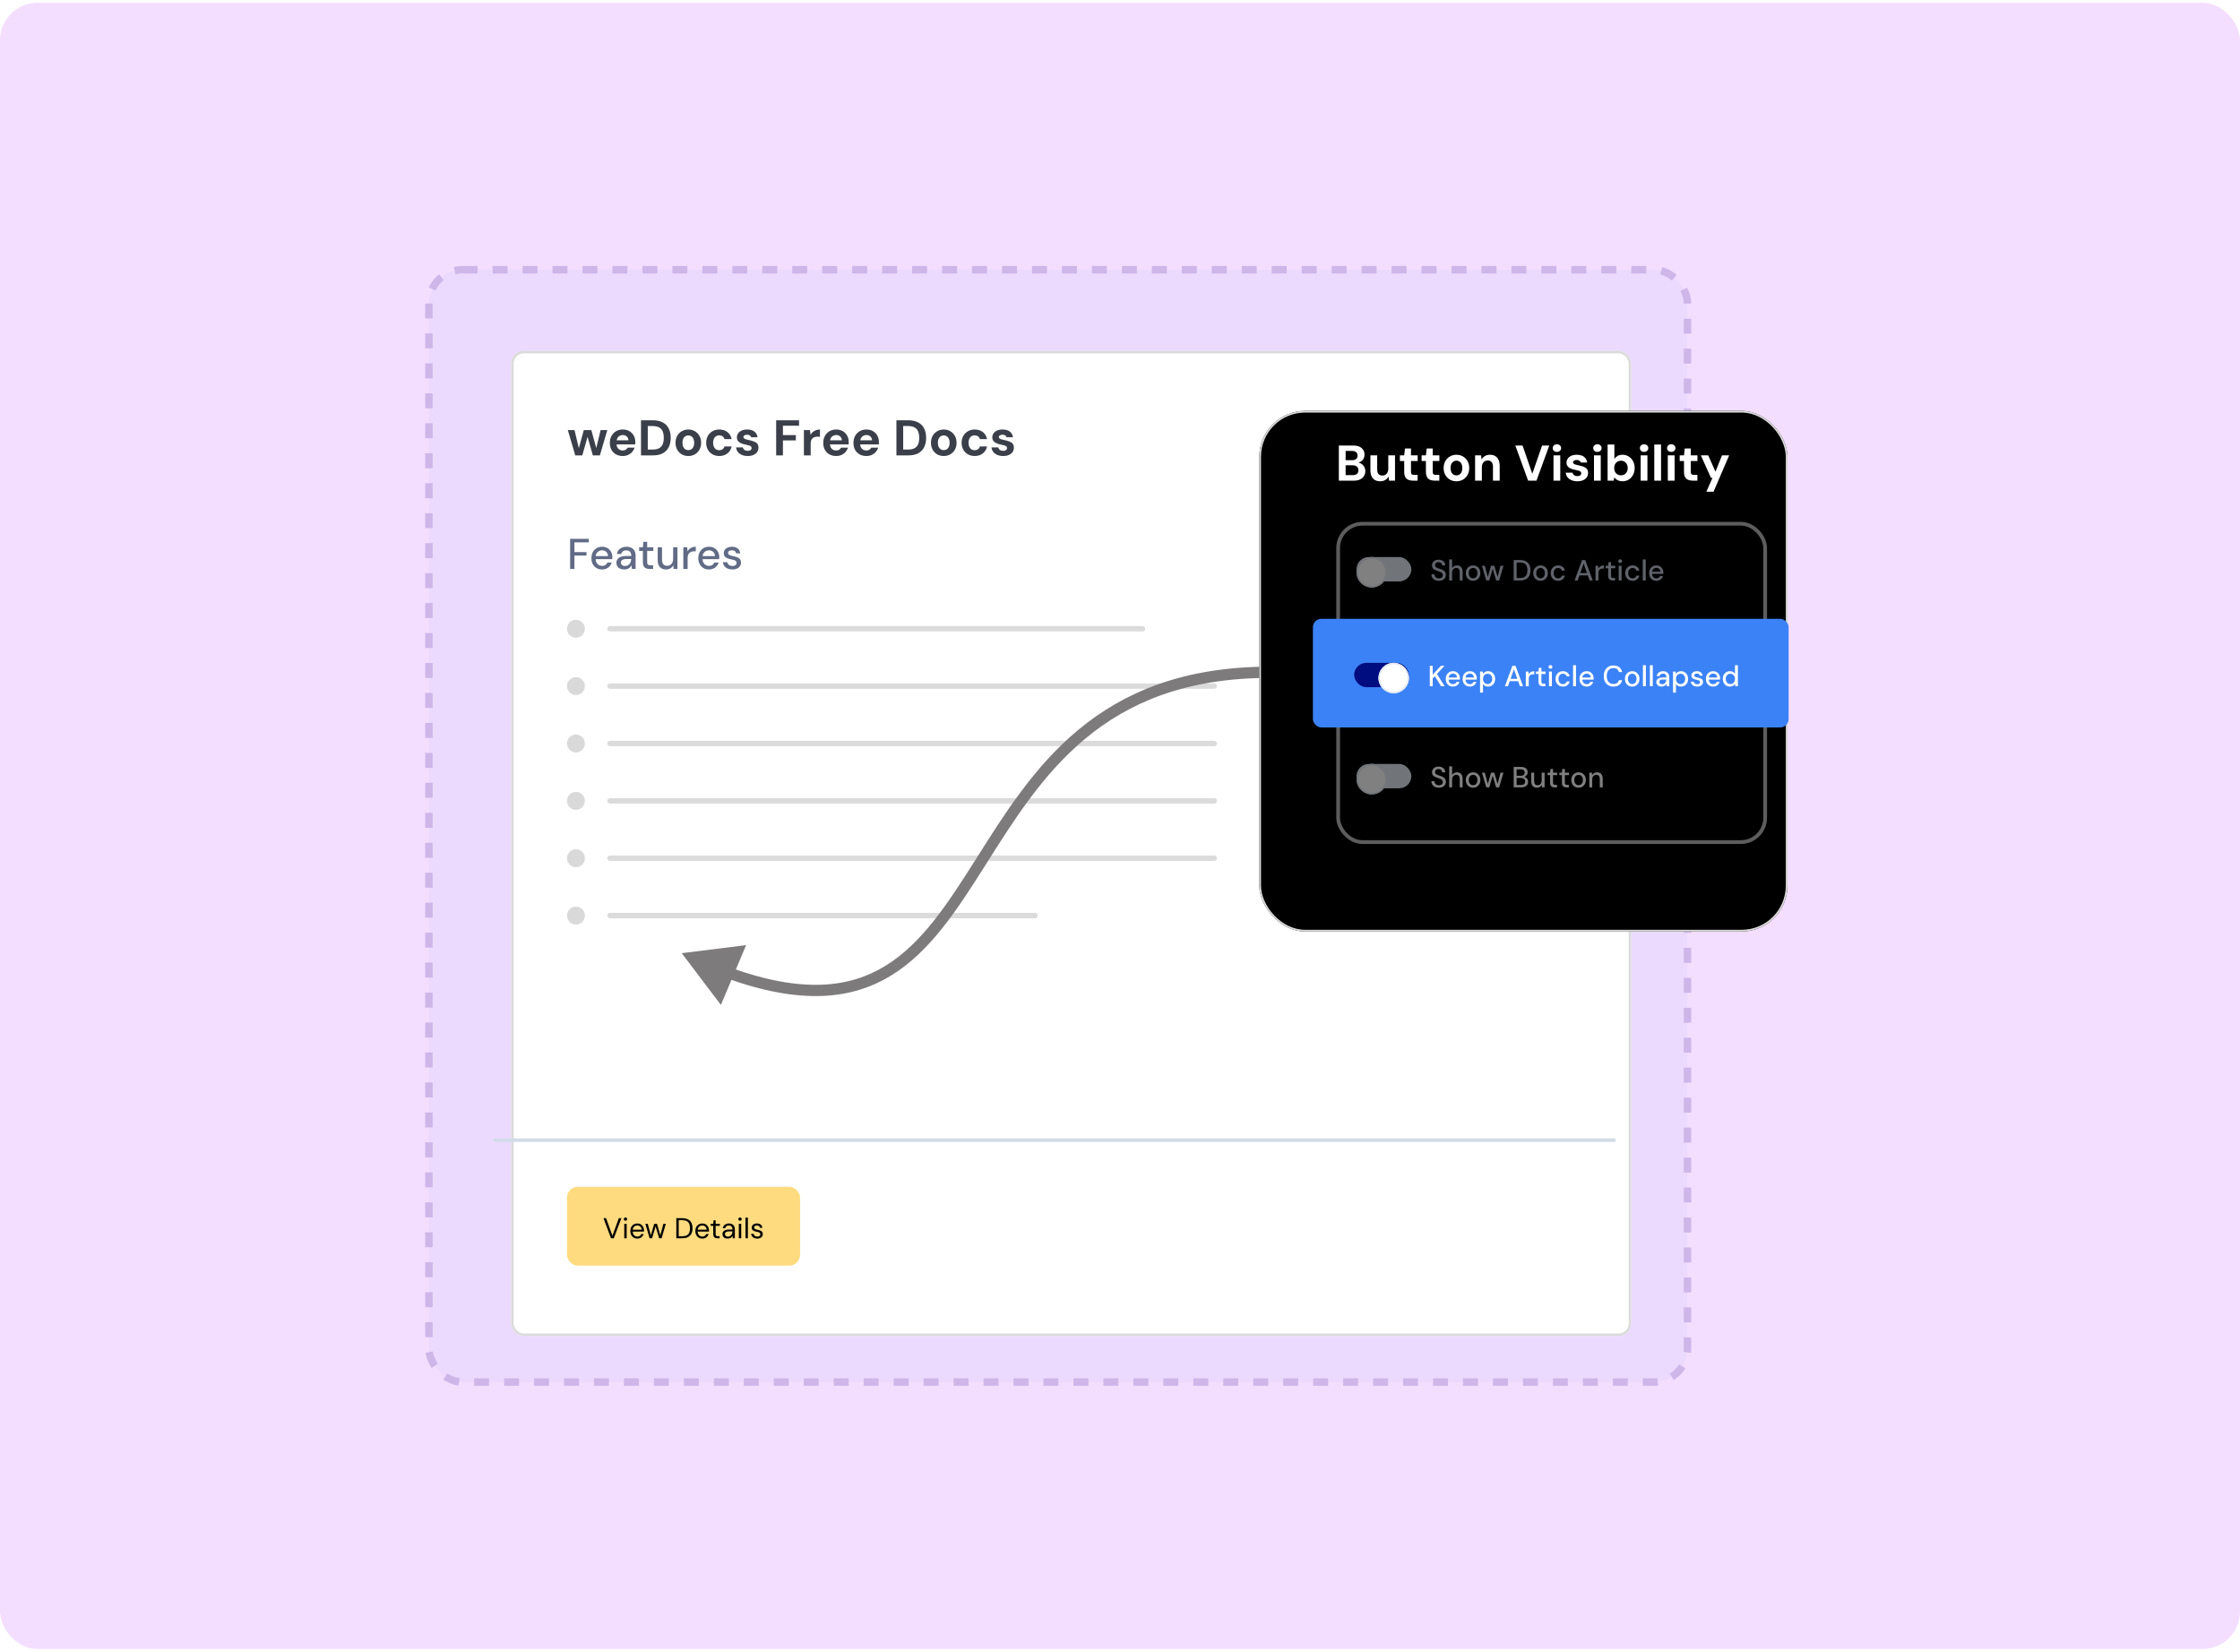 <svg width="598" height="441" viewBox="0 0 598 441" fill="none" xmlns="http://www.w3.org/2000/svg">
<rect y="0.74" width="598" height="439.548" rx="10" fill="#F4DEFF"/>
<rect x="114.5" y="72.014" width="336" height="297" rx="9" fill="#EBDAFE"/>
<rect x="114.5" y="72.014" width="336" height="297" rx="9" stroke="#CEB6E9" stroke-width="2" stroke-dasharray="4 4"/>
<g filter="url(#filter0_d_1_1177)">
<rect x="132.5" y="89.731" width="299" height="263" rx="3.305" fill="white"/>
<rect x="132.83" y="90.061" width="298.339" height="262.339" rx="2.974" stroke="#DBDBDB" stroke-width="0.661"/>
</g>
<path d="M153.576 121.593L151.592 114.838H153.375L154.688 120.32L154.353 120.306L155.854 114.838H157.864L159.365 120.306L159.017 120.32L160.344 114.838H162.126L160.143 121.593H158.266L156.672 115.964H157.047L155.452 121.593H153.576ZM166.264 121.754C165.585 121.754 164.982 121.611 164.454 121.325C163.936 121.03 163.53 120.623 163.235 120.105C162.949 119.578 162.806 118.971 162.806 118.283C162.806 117.577 162.949 116.956 163.235 116.42C163.53 115.875 163.936 115.45 164.454 115.146C164.973 114.834 165.576 114.677 166.264 114.677C166.934 114.677 167.519 114.825 168.019 115.12C168.52 115.414 168.908 115.812 169.185 116.312C169.462 116.813 169.601 117.38 169.601 118.014C169.601 118.104 169.601 118.207 169.601 118.323C169.601 118.43 169.592 118.542 169.574 118.658H164.092V117.559H167.778C167.751 117.121 167.595 116.777 167.309 116.527C167.032 116.277 166.684 116.152 166.264 116.152C165.96 116.152 165.678 116.223 165.419 116.366C165.16 116.5 164.955 116.71 164.803 116.996C164.66 117.282 164.588 117.644 164.588 118.081V118.47C164.588 118.836 164.655 119.158 164.789 119.435C164.932 119.703 165.129 119.913 165.379 120.065C165.629 120.208 165.92 120.279 166.25 120.279C166.581 120.279 166.853 120.208 167.068 120.065C167.291 119.922 167.456 119.739 167.564 119.516H169.413C169.288 119.935 169.078 120.315 168.783 120.655C168.488 120.994 168.127 121.262 167.698 121.459C167.269 121.655 166.791 121.754 166.264 121.754ZM171.123 121.593V112.211H174.259C175.349 112.211 176.247 112.408 176.953 112.801C177.668 113.185 178.195 113.73 178.534 114.436C178.883 115.133 179.057 115.955 179.057 116.902C179.057 117.849 178.883 118.676 178.534 119.382C178.195 120.078 177.672 120.623 176.966 121.017C176.26 121.401 175.358 121.593 174.259 121.593H171.123ZM172.932 120.038H174.165C174.934 120.038 175.537 119.913 175.974 119.663C176.421 119.413 176.738 119.055 176.926 118.591C177.114 118.117 177.207 117.554 177.207 116.902C177.207 116.241 177.114 115.678 176.926 115.213C176.738 114.74 176.421 114.378 175.974 114.128C175.537 113.878 174.934 113.753 174.165 113.753H172.932V120.038ZM183.748 121.754C183.105 121.754 182.524 121.606 182.006 121.311C181.497 121.008 181.09 120.592 180.786 120.065C180.491 119.529 180.344 118.917 180.344 118.229C180.344 117.523 180.491 116.907 180.786 116.379C181.09 115.843 181.501 115.428 182.019 115.133C182.538 114.829 183.118 114.677 183.762 114.677C184.414 114.677 184.995 114.829 185.504 115.133C186.022 115.428 186.429 115.843 186.724 116.379C187.027 116.907 187.179 117.519 187.179 118.216C187.179 118.912 187.027 119.529 186.724 120.065C186.429 120.592 186.022 121.008 185.504 121.311C184.986 121.606 184.4 121.754 183.748 121.754ZM183.748 120.186C184.052 120.186 184.32 120.114 184.552 119.971C184.794 119.828 184.981 119.609 185.115 119.315C185.258 119.02 185.33 118.653 185.33 118.216C185.33 117.778 185.258 117.416 185.115 117.13C184.981 116.835 184.794 116.616 184.552 116.473C184.32 116.321 184.056 116.245 183.762 116.245C183.476 116.245 183.212 116.321 182.971 116.473C182.73 116.616 182.538 116.835 182.395 117.13C182.261 117.416 182.194 117.778 182.194 118.216C182.194 118.653 182.261 119.02 182.395 119.315C182.538 119.609 182.725 119.828 182.957 119.971C183.199 120.114 183.462 120.186 183.748 120.186ZM192.009 121.754C191.33 121.754 190.727 121.602 190.199 121.298C189.672 120.994 189.261 120.579 188.966 120.052C188.672 119.524 188.524 118.921 188.524 118.242C188.524 117.545 188.672 116.933 188.966 116.406C189.261 115.87 189.672 115.45 190.199 115.146C190.727 114.834 191.33 114.677 192.009 114.677C192.875 114.677 193.604 114.905 194.193 115.361C194.783 115.817 195.158 116.442 195.319 117.237H193.403C193.322 116.924 193.152 116.679 192.893 116.5C192.643 116.321 192.344 116.232 191.995 116.232C191.683 116.232 191.401 116.312 191.151 116.473C190.91 116.625 190.718 116.853 190.575 117.157C190.441 117.452 190.374 117.805 190.374 118.216C190.374 118.528 190.414 118.81 190.494 119.06C190.575 119.301 190.686 119.511 190.829 119.69C190.972 119.86 191.142 119.989 191.339 120.078C191.544 120.168 191.763 120.212 191.995 120.212C192.228 120.212 192.438 120.172 192.625 120.092C192.822 120.011 192.987 119.9 193.121 119.757C193.255 119.605 193.349 119.422 193.403 119.207H195.319C195.158 119.985 194.779 120.606 194.18 121.07C193.59 121.526 192.866 121.754 192.009 121.754ZM199.64 121.754C199.024 121.754 198.488 121.655 198.032 121.459C197.576 121.262 197.219 120.99 196.96 120.641C196.701 120.293 196.553 119.9 196.518 119.462H198.313C198.358 119.632 198.434 119.788 198.541 119.931C198.648 120.065 198.791 120.172 198.97 120.253C199.149 120.333 199.363 120.373 199.613 120.373C199.855 120.373 200.051 120.342 200.203 120.279C200.355 120.208 200.467 120.114 200.538 119.998C200.619 119.882 200.659 119.761 200.659 119.636C200.659 119.449 200.605 119.306 200.498 119.207C200.391 119.1 200.234 119.015 200.029 118.953C199.823 118.89 199.573 118.828 199.278 118.765C198.957 118.702 198.64 118.627 198.327 118.537C198.023 118.439 197.751 118.318 197.509 118.175C197.268 118.032 197.076 117.849 196.933 117.626C196.79 117.402 196.719 117.125 196.719 116.795C196.719 116.393 196.826 116.035 197.04 115.723C197.255 115.401 197.567 115.146 197.978 114.959C198.389 114.771 198.885 114.677 199.466 114.677C200.279 114.677 200.922 114.86 201.396 115.227C201.87 115.593 202.151 116.098 202.24 116.741H200.538C200.485 116.536 200.364 116.375 200.176 116.259C199.998 116.134 199.756 116.071 199.453 116.071C199.131 116.071 198.885 116.129 198.716 116.245C198.546 116.362 198.461 116.513 198.461 116.701C198.461 116.826 198.514 116.938 198.622 117.036C198.738 117.134 198.899 117.219 199.104 117.291C199.31 117.353 199.56 117.416 199.855 117.478C200.373 117.586 200.829 117.711 201.222 117.854C201.615 117.988 201.923 118.184 202.146 118.443C202.37 118.694 202.482 119.06 202.482 119.542C202.482 119.971 202.365 120.355 202.133 120.695C201.901 121.026 201.57 121.285 201.141 121.472C200.721 121.66 200.221 121.754 199.64 121.754ZM207.207 121.593V112.211H213.318V113.672H209.016V116.178H212.461V117.599H209.016V121.593H207.207ZM214.614 121.593V114.838H216.222L216.396 116.085C216.557 115.79 216.758 115.54 216.999 115.334C217.25 115.129 217.531 114.968 217.844 114.852C218.165 114.735 218.518 114.677 218.903 114.677V116.594H218.286C218.018 116.594 217.768 116.625 217.536 116.688C217.312 116.75 217.116 116.853 216.946 116.996C216.776 117.13 216.647 117.318 216.557 117.559C216.468 117.8 216.423 118.104 216.423 118.47V121.593H214.614ZM223.236 121.754C222.557 121.754 221.954 121.611 221.427 121.325C220.909 121.03 220.502 120.623 220.208 120.105C219.922 119.578 219.779 118.971 219.779 118.283C219.779 117.577 219.922 116.956 220.208 116.42C220.502 115.875 220.909 115.45 221.427 115.146C221.945 114.834 222.548 114.677 223.236 114.677C223.907 114.677 224.492 114.825 224.992 115.12C225.493 115.414 225.881 115.812 226.158 116.312C226.435 116.813 226.574 117.38 226.574 118.014C226.574 118.104 226.574 118.207 226.574 118.323C226.574 118.43 226.565 118.542 226.547 118.658H221.065V117.559H224.751C224.724 117.121 224.568 116.777 224.282 116.527C224.005 116.277 223.656 116.152 223.236 116.152C222.933 116.152 222.651 116.223 222.392 116.366C222.133 116.5 221.927 116.71 221.776 116.996C221.633 117.282 221.561 117.644 221.561 118.081V118.47C221.561 118.836 221.628 119.158 221.762 119.435C221.905 119.703 222.102 119.913 222.352 120.065C222.602 120.208 222.892 120.279 223.223 120.279C223.554 120.279 223.826 120.208 224.041 120.065C224.264 119.922 224.429 119.739 224.536 119.516H226.386C226.261 119.935 226.051 120.315 225.756 120.655C225.461 120.994 225.099 121.262 224.67 121.459C224.242 121.655 223.764 121.754 223.236 121.754ZM231.299 121.754C230.62 121.754 230.017 121.611 229.489 121.325C228.971 121.03 228.565 120.623 228.27 120.105C227.984 119.578 227.841 118.971 227.841 118.283C227.841 117.577 227.984 116.956 228.27 116.42C228.565 115.875 228.971 115.45 229.489 115.146C230.008 114.834 230.611 114.677 231.299 114.677C231.969 114.677 232.554 114.825 233.054 115.12C233.555 115.414 233.943 115.812 234.22 116.312C234.497 116.813 234.636 117.38 234.636 118.014C234.636 118.104 234.636 118.207 234.636 118.323C234.636 118.43 234.627 118.542 234.609 118.658H229.128V117.559H232.813C232.786 117.121 232.63 116.777 232.344 116.527C232.067 116.277 231.719 116.152 231.299 116.152C230.995 116.152 230.714 116.223 230.454 116.366C230.195 116.5 229.99 116.71 229.838 116.996C229.695 117.282 229.623 117.644 229.623 118.081V118.47C229.623 118.836 229.69 119.158 229.825 119.435C229.967 119.703 230.164 119.913 230.414 120.065C230.664 120.208 230.955 120.279 231.285 120.279C231.616 120.279 231.888 120.208 232.103 120.065C232.326 119.922 232.492 119.739 232.599 119.516H234.448C234.323 119.935 234.113 120.315 233.818 120.655C233.524 120.994 233.162 121.262 232.733 121.459C232.304 121.655 231.826 121.754 231.299 121.754ZM239.312 121.593V112.211H242.448C243.538 112.211 244.436 112.408 245.142 112.801C245.857 113.185 246.384 113.73 246.724 114.436C247.072 115.133 247.246 115.955 247.246 116.902C247.246 117.849 247.072 118.676 246.724 119.382C246.384 120.078 245.861 120.623 245.156 121.017C244.45 121.401 243.547 121.593 242.448 121.593H239.312ZM241.121 120.038H242.354C243.123 120.038 243.726 119.913 244.164 119.663C244.611 119.413 244.928 119.055 245.115 118.591C245.303 118.117 245.397 117.554 245.397 116.902C245.397 116.241 245.303 115.678 245.115 115.213C244.928 114.74 244.611 114.378 244.164 114.128C243.726 113.878 243.123 113.753 242.354 113.753H241.121V120.038ZM251.938 121.754C251.294 121.754 250.713 121.606 250.195 121.311C249.686 121.008 249.279 120.592 248.976 120.065C248.681 119.529 248.533 118.917 248.533 118.229C248.533 117.523 248.681 116.907 248.976 116.379C249.279 115.843 249.69 115.428 250.209 115.133C250.727 114.829 251.308 114.677 251.951 114.677C252.603 114.677 253.184 114.829 253.693 115.133C254.211 115.428 254.618 115.843 254.913 116.379C255.217 116.907 255.369 117.519 255.369 118.216C255.369 118.912 255.217 119.529 254.913 120.065C254.618 120.592 254.211 121.008 253.693 121.311C253.175 121.606 252.59 121.754 251.938 121.754ZM251.938 120.186C252.241 120.186 252.509 120.114 252.742 119.971C252.983 119.828 253.171 119.609 253.305 119.315C253.448 119.02 253.519 118.653 253.519 118.216C253.519 117.778 253.448 117.416 253.305 117.13C253.171 116.835 252.983 116.616 252.742 116.473C252.509 116.321 252.246 116.245 251.951 116.245C251.665 116.245 251.401 116.321 251.16 116.473C250.919 116.616 250.727 116.835 250.584 117.13C250.45 117.416 250.383 117.778 250.383 118.216C250.383 118.653 250.45 119.02 250.584 119.315C250.727 119.609 250.915 119.828 251.147 119.971C251.388 120.114 251.652 120.186 251.938 120.186ZM260.198 121.754C259.519 121.754 258.916 121.602 258.389 121.298C257.862 120.994 257.451 120.579 257.156 120.052C256.861 119.524 256.713 118.921 256.713 118.242C256.713 117.545 256.861 116.933 257.156 116.406C257.451 115.87 257.862 115.45 258.389 115.146C258.916 114.834 259.519 114.677 260.198 114.677C261.065 114.677 261.793 114.905 262.383 115.361C262.972 115.817 263.348 116.442 263.508 117.237H261.592C261.511 116.924 261.342 116.679 261.083 116.5C260.832 116.321 260.533 116.232 260.185 116.232C259.872 116.232 259.59 116.312 259.34 116.473C259.099 116.625 258.907 116.853 258.764 117.157C258.63 117.452 258.563 117.805 258.563 118.216C258.563 118.528 258.603 118.81 258.684 119.06C258.764 119.301 258.876 119.511 259.019 119.69C259.162 119.86 259.331 119.989 259.528 120.078C259.733 120.168 259.952 120.212 260.185 120.212C260.417 120.212 260.627 120.172 260.815 120.092C261.011 120.011 261.176 119.9 261.31 119.757C261.444 119.605 261.538 119.422 261.592 119.207H263.508C263.348 119.985 262.968 120.606 262.369 121.07C261.78 121.526 261.056 121.754 260.198 121.754ZM267.83 121.754C267.213 121.754 266.677 121.655 266.221 121.459C265.766 121.262 265.408 120.99 265.149 120.641C264.89 120.293 264.743 119.9 264.707 119.462H266.503C266.547 119.632 266.623 119.788 266.731 119.931C266.838 120.065 266.981 120.172 267.16 120.253C267.338 120.333 267.553 120.373 267.803 120.373C268.044 120.373 268.241 120.342 268.393 120.279C268.544 120.208 268.656 120.114 268.728 119.998C268.808 119.882 268.848 119.761 268.848 119.636C268.848 119.449 268.795 119.306 268.687 119.207C268.58 119.1 268.424 119.015 268.218 118.953C268.013 118.89 267.763 118.828 267.468 118.765C267.146 118.702 266.829 118.627 266.516 118.537C266.212 118.439 265.94 118.318 265.699 118.175C265.457 118.032 265.265 117.849 265.122 117.626C264.979 117.402 264.908 117.125 264.908 116.795C264.908 116.393 265.015 116.035 265.23 115.723C265.444 115.401 265.757 115.146 266.168 114.959C266.579 114.771 267.075 114.677 267.655 114.677C268.468 114.677 269.112 114.86 269.585 115.227C270.059 115.593 270.34 116.098 270.43 116.741H268.728C268.674 116.536 268.553 116.375 268.366 116.259C268.187 116.134 267.946 116.071 267.642 116.071C267.32 116.071 267.075 116.129 266.905 116.245C266.735 116.362 266.65 116.513 266.65 116.701C266.65 116.826 266.704 116.938 266.811 117.036C266.927 117.134 267.088 117.219 267.294 117.291C267.499 117.353 267.749 117.416 268.044 117.478C268.562 117.586 269.018 117.711 269.411 117.854C269.804 117.988 270.112 118.184 270.336 118.443C270.559 118.694 270.671 119.06 270.671 119.542C270.671 119.971 270.555 120.355 270.322 120.695C270.09 121.026 269.76 121.285 269.331 121.472C268.911 121.66 268.41 121.754 267.83 121.754Z" fill="#3B3F4A"/>
<path d="M152.203 151.91V143.868H157.2V144.81H153.352V147.418H156.568V148.337H153.352V151.91H152.203ZM160.722 152.048C160.17 152.048 159.68 151.921 159.251 151.669C158.822 151.416 158.485 151.064 158.24 150.612C158.003 150.16 157.884 149.635 157.884 149.038C157.884 148.425 158.003 147.893 158.24 147.441C158.485 146.982 158.822 146.625 159.251 146.373C159.68 146.112 160.178 145.982 160.745 145.982C161.311 145.982 161.798 146.109 162.203 146.361C162.609 146.614 162.923 146.951 163.145 147.372C163.368 147.786 163.479 148.245 163.479 148.751C163.479 148.827 163.475 148.912 163.467 149.003C163.467 149.088 163.463 149.183 163.456 149.291H158.723V148.475H162.33C162.307 147.992 162.146 147.617 161.847 147.349C161.549 147.073 161.177 146.936 160.733 146.936C160.419 146.936 160.132 147.008 159.871 147.154C159.611 147.292 159.4 147.499 159.24 147.774C159.086 148.042 159.01 148.383 159.01 148.797V149.118C159.01 149.547 159.086 149.911 159.24 150.21C159.4 150.501 159.611 150.723 159.871 150.876C160.132 151.021 160.415 151.094 160.722 151.094C161.089 151.094 161.392 151.014 161.629 150.853C161.866 150.692 162.043 150.474 162.157 150.198H163.306C163.207 150.55 163.038 150.868 162.801 151.152C162.563 151.427 162.269 151.646 161.916 151.806C161.572 151.967 161.173 152.048 160.722 152.048ZM166.673 152.048C166.198 152.048 165.804 151.967 165.49 151.806C165.176 151.646 164.943 151.431 164.789 151.163C164.636 150.887 164.56 150.593 164.56 150.279C164.56 149.896 164.659 149.57 164.858 149.302C165.057 149.026 165.341 148.816 165.708 148.67C166.076 148.525 166.516 148.452 167.029 148.452H168.534C168.534 148.115 168.485 147.835 168.385 147.613C168.285 147.391 168.136 147.227 167.937 147.119C167.745 147.005 167.5 146.947 167.202 146.947C166.857 146.947 166.562 147.031 166.317 147.2C166.072 147.361 165.919 147.602 165.858 147.924H164.709C164.755 147.518 164.893 147.173 165.122 146.89C165.36 146.599 165.662 146.377 166.03 146.223C166.398 146.063 166.788 145.982 167.202 145.982C167.745 145.982 168.201 146.078 168.569 146.269C168.936 146.461 169.212 146.733 169.396 147.085C169.587 147.43 169.683 147.843 169.683 148.326V151.91H168.684L168.592 150.933C168.508 151.087 168.408 151.232 168.293 151.37C168.178 151.508 168.04 151.626 167.88 151.726C167.726 151.826 167.546 151.902 167.34 151.956C167.14 152.017 166.918 152.048 166.673 152.048ZM166.892 151.117C167.137 151.117 167.359 151.067 167.558 150.968C167.757 150.868 167.925 150.734 168.063 150.566C168.209 150.39 168.316 150.194 168.385 149.98C168.462 149.758 168.504 149.532 168.511 149.302V149.268H167.144C166.815 149.268 166.547 149.31 166.34 149.394C166.141 149.471 165.996 149.578 165.904 149.716C165.812 149.853 165.766 150.014 165.766 150.198C165.766 150.39 165.808 150.554 165.892 150.692C165.984 150.822 166.114 150.926 166.283 151.002C166.451 151.079 166.654 151.117 166.892 151.117ZM173.415 151.91C173.048 151.91 172.73 151.852 172.462 151.737C172.194 151.623 171.987 151.431 171.842 151.163C171.696 150.895 171.623 150.531 171.623 150.072V147.096H170.624V146.12H171.623L171.761 144.673H172.772V146.12H174.415V147.096H172.772V150.083C172.772 150.413 172.841 150.638 172.979 150.761C173.117 150.876 173.354 150.933 173.691 150.933H174.357V151.91H173.415ZM177.807 152.048C177.355 152.048 176.961 151.956 176.624 151.772C176.294 151.588 176.038 151.312 175.854 150.945C175.678 150.577 175.59 150.114 175.59 149.555V146.12H176.738V149.428C176.738 149.972 176.857 150.382 177.095 150.658C177.332 150.933 177.673 151.071 178.117 151.071C178.416 151.071 178.684 150.998 178.921 150.853C179.166 150.707 179.358 150.497 179.496 150.221C179.633 149.945 179.702 149.608 179.702 149.21V146.12H180.851V151.91H179.829L179.748 150.922C179.572 151.274 179.316 151.55 178.979 151.749C178.642 151.948 178.251 152.048 177.807 152.048ZM182.424 151.91V146.12H183.458L183.561 147.211C183.691 146.951 183.86 146.733 184.067 146.557C184.273 146.373 184.515 146.231 184.79 146.131C185.074 146.032 185.395 145.982 185.755 145.982V147.2H185.342C185.104 147.2 184.878 147.23 184.664 147.292C184.45 147.345 184.258 147.441 184.09 147.579C183.929 147.717 183.802 147.904 183.711 148.142C183.619 148.379 183.573 148.674 183.573 149.026V151.91H182.424ZM189.261 152.048C188.71 152.048 188.22 151.921 187.791 151.669C187.362 151.416 187.025 151.064 186.78 150.612C186.542 150.16 186.424 149.635 186.424 149.038C186.424 148.425 186.542 147.893 186.78 147.441C187.025 146.982 187.362 146.625 187.791 146.373C188.22 146.112 188.717 145.982 189.284 145.982C189.851 145.982 190.337 146.109 190.743 146.361C191.149 146.614 191.463 146.951 191.685 147.372C191.907 147.786 192.018 148.245 192.018 148.751C192.018 148.827 192.014 148.912 192.007 149.003C192.007 149.088 192.003 149.183 191.995 149.291H187.262V148.475H190.869C190.847 147.992 190.686 147.617 190.387 147.349C190.088 147.073 189.717 146.936 189.273 146.936C188.959 146.936 188.672 147.008 188.411 147.154C188.151 147.292 187.94 147.499 187.779 147.774C187.626 148.042 187.55 148.383 187.55 148.797V149.118C187.55 149.547 187.626 149.911 187.779 150.21C187.94 150.501 188.151 150.723 188.411 150.876C188.672 151.021 188.955 151.094 189.261 151.094C189.629 151.094 189.931 151.014 190.169 150.853C190.406 150.692 190.582 150.474 190.697 150.198H191.846C191.746 150.55 191.578 150.868 191.34 151.152C191.103 151.427 190.808 151.646 190.456 151.806C190.111 151.967 189.713 152.048 189.261 152.048ZM195.535 152.048C195.045 152.048 194.616 151.967 194.248 151.806C193.88 151.646 193.589 151.42 193.375 151.129C193.161 150.838 193.03 150.497 192.984 150.106H194.156C194.194 150.29 194.267 150.459 194.374 150.612C194.489 150.765 194.642 150.887 194.834 150.979C195.033 151.071 195.267 151.117 195.535 151.117C195.787 151.117 195.994 151.083 196.155 151.014C196.323 150.937 196.446 150.838 196.523 150.715C196.599 150.585 196.637 150.447 196.637 150.302C196.637 150.087 196.584 149.926 196.477 149.819C196.377 149.704 196.224 149.616 196.017 149.555C195.818 149.486 195.577 149.425 195.293 149.371C195.025 149.325 194.765 149.264 194.512 149.187C194.267 149.103 194.045 149 193.846 148.877C193.655 148.755 193.501 148.601 193.386 148.418C193.272 148.226 193.214 147.992 193.214 147.717C193.214 147.387 193.302 147.093 193.478 146.832C193.655 146.564 193.903 146.357 194.225 146.212C194.554 146.059 194.941 145.982 195.385 145.982C196.029 145.982 196.546 146.135 196.936 146.442C197.327 146.748 197.556 147.181 197.625 147.74H196.511C196.48 147.479 196.366 147.28 196.166 147.142C195.967 146.997 195.703 146.924 195.374 146.924C195.045 146.924 194.792 146.989 194.616 147.119C194.439 147.25 194.351 147.422 194.351 147.636C194.351 147.774 194.401 147.897 194.501 148.004C194.6 148.111 194.746 148.203 194.937 148.28C195.136 148.349 195.378 148.414 195.661 148.475C196.067 148.552 196.431 148.647 196.752 148.762C197.074 148.877 197.331 149.046 197.522 149.268C197.713 149.49 197.809 149.808 197.809 150.221C197.817 150.581 197.725 150.899 197.534 151.175C197.35 151.45 197.085 151.665 196.741 151.818C196.404 151.971 196.002 152.048 195.535 152.048Z" fill="#616B86"/>
<circle cx="153.757" cy="167.876" r="2.393" fill="#D9D9D9"/>
<path d="M162.852 167.876H305.012" stroke="#DBDBDB" stroke-width="1.436" stroke-linecap="round"/>
<circle cx="153.757" cy="183.193" r="2.393" fill="#D9D9D9"/>
<path d="M162.852 183.193H324.158" stroke="#DBDBDB" stroke-width="1.436" stroke-linecap="round"/>
<circle cx="153.757" cy="198.51" r="2.393" fill="#D9D9D9"/>
<path d="M162.852 198.51H324.158" stroke="#DBDBDB" stroke-width="1.436" stroke-linecap="round"/>
<circle cx="153.757" cy="213.827" r="2.393" fill="#D9D9D9"/>
<path d="M162.852 213.827H324.158" stroke="#DBDBDB" stroke-width="1.436" stroke-linecap="round"/>
<circle cx="153.757" cy="229.144" r="2.393" fill="#D9D9D9"/>
<path d="M162.852 229.144H324.158" stroke="#DBDBDB" stroke-width="1.436" stroke-linecap="round"/>
<circle cx="153.757" cy="244.461" r="2.393" fill="#D9D9D9"/>
<path d="M162.852 244.461H276.293" stroke="#DBDBDB" stroke-width="1.436" stroke-linecap="round"/>
<path d="M132.216 304.427H430.896" stroke="#D2DBE8" stroke-width="0.957" stroke-linecap="round"/>
<path d="M182 254.5L199.187 252.352L192.453 268.31L182 254.5ZM339 181C316.471 181 301.237 187.669 289.79 197.171C278.28 206.726 270.527 219.194 263.04 231.033C255.622 242.763 248.397 254.007 237.969 260.419C227.388 266.926 213.776 268.331 193.919 261.155L194.938 258.333C214.226 265.304 226.824 263.751 236.398 257.864C246.125 251.883 252.999 241.298 260.505 229.43C267.941 217.671 275.935 204.774 287.874 194.863C299.878 184.898 315.796 178 339 178L339 181Z" fill="#7D7B7B"/>
<rect x="151.364" y="316.872" width="62.225" height="21.061" rx="2.872" fill="#FFDB7F"/>
<path d="M163.119 330.615L161.105 325.255H161.802L163.494 329.934L165.202 325.255H165.884L163.87 330.615H163.119ZM166.657 330.615V326.756H167.3V330.615H166.657ZM166.979 325.936C166.851 325.936 166.744 325.895 166.657 325.814C166.575 325.727 166.534 325.62 166.534 325.492C166.534 325.364 166.575 325.262 166.657 325.186C166.744 325.104 166.851 325.063 166.979 325.063C167.101 325.063 167.206 325.104 167.293 325.186C167.379 325.262 167.423 325.364 167.423 325.492C167.423 325.62 167.379 325.727 167.293 325.814C167.206 325.895 167.101 325.936 166.979 325.936ZM170.128 330.707C169.766 330.707 169.444 330.623 169.163 330.455C168.887 330.286 168.67 330.051 168.512 329.75C168.354 329.444 168.275 329.089 168.275 328.685C168.275 328.277 168.351 327.922 168.504 327.621C168.663 327.32 168.882 327.085 169.163 326.916C169.449 326.748 169.776 326.664 170.143 326.664C170.521 326.664 170.84 326.748 171.101 326.916C171.366 327.085 171.568 327.307 171.706 327.583C171.849 327.853 171.92 328.152 171.92 328.479C171.92 328.53 171.92 328.583 171.92 328.64C171.92 328.696 171.918 328.76 171.912 328.831H168.757V328.333H171.292C171.277 327.981 171.159 327.705 170.94 327.506C170.725 327.307 170.455 327.207 170.128 327.207C169.908 327.207 169.704 327.258 169.515 327.361C169.332 327.458 169.183 327.603 169.071 327.797C168.959 327.986 168.903 328.223 168.903 328.509V328.724C168.903 329.04 168.959 329.306 169.071 329.52C169.189 329.735 169.339 329.896 169.523 330.003C169.712 330.11 169.914 330.164 170.128 330.164C170.399 330.164 170.621 330.105 170.794 329.987C170.973 329.865 171.101 329.702 171.177 329.497H171.813C171.752 329.727 171.644 329.934 171.491 330.118C171.338 330.301 171.147 330.447 170.917 330.554C170.692 330.656 170.429 330.707 170.128 330.707ZM173.42 330.615L172.286 326.756H172.93L173.81 330.01H173.696L174.653 326.756H175.38L176.353 330.003L176.23 330.01L177.104 326.756H177.755L176.629 330.615H175.97L174.959 327.215H175.089L174.078 330.615H173.42ZM180.552 330.615V325.255H182.13C182.758 325.255 183.274 325.364 183.677 325.584C184.085 325.798 184.387 326.107 184.581 326.51C184.78 326.909 184.879 327.389 184.879 327.95C184.879 328.502 184.78 328.977 184.581 329.375C184.387 329.773 184.085 330.079 183.677 330.294C183.274 330.508 182.758 330.615 182.13 330.615H180.552ZM181.196 330.079H182.115C182.635 330.079 183.049 329.995 183.355 329.827C183.662 329.653 183.881 329.408 184.014 329.091C184.147 328.77 184.213 328.389 184.213 327.95C184.213 327.501 184.147 327.116 184.014 326.794C183.881 326.472 183.662 326.225 183.355 326.051C183.049 325.877 182.635 325.791 182.115 325.791H181.196V330.079ZM187.479 330.707C187.117 330.707 186.795 330.623 186.514 330.455C186.239 330.286 186.022 330.051 185.863 329.75C185.705 329.444 185.626 329.089 185.626 328.685C185.626 328.277 185.702 327.922 185.856 327.621C186.014 327.32 186.233 327.085 186.514 326.916C186.8 326.748 187.127 326.664 187.494 326.664C187.872 326.664 188.191 326.748 188.452 326.916C188.717 327.085 188.919 327.307 189.057 327.583C189.2 327.853 189.271 328.152 189.271 328.479C189.271 328.53 189.271 328.583 189.271 328.64C189.271 328.696 189.269 328.76 189.264 328.831H186.108V328.333H188.643C188.628 327.981 188.511 327.705 188.291 327.506C188.077 327.307 187.806 327.207 187.479 327.207C187.26 327.207 187.055 327.258 186.867 327.361C186.683 327.458 186.535 327.603 186.422 327.797C186.31 327.986 186.254 328.223 186.254 328.509V328.724C186.254 329.04 186.31 329.306 186.422 329.52C186.54 329.735 186.69 329.896 186.874 330.003C187.063 330.11 187.265 330.164 187.479 330.164C187.75 330.164 187.972 330.105 188.145 329.987C188.324 329.865 188.452 329.702 188.528 329.497H189.164C189.103 329.727 188.996 329.934 188.842 330.118C188.689 330.301 188.498 330.447 188.268 330.554C188.043 330.656 187.78 330.707 187.479 330.707ZM191.529 330.615C191.299 330.615 191.1 330.58 190.931 330.508C190.763 330.437 190.633 330.317 190.541 330.148C190.454 329.975 190.411 329.742 190.411 329.451V327.299H189.737V326.756H190.411L190.495 325.821H191.054V326.756H192.172V327.299H191.054V329.451C191.054 329.691 191.102 329.855 191.199 329.941C191.296 330.023 191.467 330.064 191.712 330.064H192.126V330.615H191.529ZM194.267 330.707C193.956 330.707 193.695 330.654 193.486 330.546C193.277 330.434 193.121 330.289 193.019 330.11C192.917 329.926 192.866 329.727 192.866 329.513C192.866 329.252 192.932 329.033 193.065 328.854C193.203 328.67 193.394 328.532 193.639 328.44C193.889 328.343 194.183 328.295 194.52 328.295H195.539C195.539 328.055 195.5 327.856 195.424 327.698C195.352 327.534 195.245 327.412 195.102 327.33C194.964 327.248 194.791 327.207 194.581 327.207C194.336 327.207 194.124 327.269 193.946 327.391C193.767 327.514 193.657 327.695 193.616 327.935H192.958C192.988 327.659 193.08 327.43 193.233 327.246C193.392 327.057 193.591 326.914 193.831 326.817C194.071 326.715 194.321 326.664 194.581 326.664C194.939 326.664 195.235 326.73 195.47 326.863C195.71 326.99 195.888 327.172 196.006 327.407C196.123 327.636 196.182 327.909 196.182 328.226V330.615H195.608L195.569 329.934C195.518 330.041 195.452 330.143 195.37 330.24C195.294 330.332 195.202 330.414 195.094 330.485C194.987 330.552 194.865 330.605 194.727 330.646C194.594 330.687 194.441 330.707 194.267 330.707ZM194.367 330.164C194.546 330.164 194.706 330.128 194.849 330.056C194.997 329.98 195.123 329.878 195.225 329.75C195.327 329.617 195.403 329.472 195.454 329.313C195.511 329.155 195.539 328.989 195.539 328.816V328.793H194.574C194.323 328.793 194.122 328.823 193.969 328.885C193.815 328.941 193.706 329.022 193.639 329.13C193.573 329.232 193.54 329.349 193.54 329.482C193.54 329.62 193.57 329.74 193.632 329.842C193.698 329.944 193.792 330.023 193.915 330.079C194.043 330.135 194.193 330.164 194.367 330.164ZM197.238 330.615V326.756H197.882V330.615H197.238ZM197.56 325.936C197.432 325.936 197.325 325.895 197.238 325.814C197.157 325.727 197.116 325.62 197.116 325.492C197.116 325.364 197.157 325.262 197.238 325.186C197.325 325.104 197.432 325.063 197.56 325.063C197.683 325.063 197.787 325.104 197.874 325.186C197.961 325.262 198.004 325.364 198.004 325.492C198.004 325.62 197.961 325.727 197.874 325.814C197.787 325.895 197.683 325.936 197.56 325.936ZM199.017 330.615V325.101H199.66V330.615H199.017ZM202.177 330.707C201.856 330.707 201.575 330.654 201.335 330.546C201.1 330.439 200.911 330.291 200.768 330.102C200.63 329.908 200.546 329.681 200.515 329.421H201.174C201.2 329.553 201.253 329.676 201.335 329.788C201.416 329.901 201.526 329.993 201.664 330.064C201.807 330.13 201.981 330.164 202.185 330.164C202.364 330.164 202.512 330.138 202.629 330.087C202.747 330.031 202.833 329.957 202.889 329.865C202.951 329.773 202.981 329.673 202.981 329.566C202.981 329.408 202.943 329.288 202.866 329.206C202.795 329.125 202.688 329.061 202.545 329.015C202.402 328.964 202.228 328.92 202.024 328.885C201.856 328.854 201.69 328.813 201.526 328.762C201.363 328.711 201.217 328.645 201.09 328.563C200.962 328.476 200.86 328.371 200.783 328.249C200.712 328.126 200.676 327.976 200.676 327.797C200.676 327.578 200.732 327.384 200.845 327.215C200.957 327.041 201.118 326.906 201.327 326.809C201.542 326.712 201.789 326.664 202.07 326.664C202.484 326.664 202.818 326.763 203.073 326.962C203.329 327.161 203.479 327.45 203.525 327.828H202.889C202.864 327.634 202.78 327.483 202.637 327.376C202.499 327.264 202.307 327.207 202.062 327.207C201.822 327.207 201.639 327.256 201.511 327.353C201.388 327.45 201.327 327.578 201.327 327.736C201.327 327.838 201.36 327.93 201.427 328.012C201.498 328.088 201.6 328.155 201.733 328.211C201.871 328.267 202.039 328.313 202.239 328.349C202.494 328.394 202.726 328.456 202.935 328.532C203.145 328.609 203.313 328.724 203.441 328.877C203.574 329.025 203.64 329.237 203.64 329.513C203.64 329.753 203.579 329.962 203.456 330.141C203.339 330.319 203.17 330.46 202.951 330.562C202.731 330.659 202.473 330.707 202.177 330.707Z" fill="black"/>
<g filter="url(#filter1_d_1_1177)">
<rect x="343.5" y="103.014" width="141" height="139" rx="12.246" fill="black"/>
<rect x="343.724" y="103.238" width="140.552" height="138.552" rx="12.022" stroke="#DBDBDB" stroke-width="0.448"/>
</g>
<path d="M357.425 128.338V118.956H361.271C361.923 118.956 362.473 119.059 362.92 119.264C363.366 119.47 363.701 119.756 363.925 120.122C364.157 120.479 364.273 120.895 364.273 121.368C364.273 121.842 364.171 122.239 363.965 122.561C363.76 122.883 363.487 123.133 363.148 123.312C362.817 123.481 362.451 123.58 362.049 123.607L362.263 123.459C362.692 123.477 363.072 123.593 363.402 123.808C363.742 124.013 364.005 124.29 364.193 124.638C364.389 124.987 364.488 125.367 364.488 125.778C364.488 126.278 364.367 126.72 364.126 127.105C363.885 127.489 363.536 127.792 363.081 128.016C362.625 128.23 362.066 128.338 361.405 128.338H357.425ZM359.234 126.863H361.11C361.602 126.863 361.982 126.752 362.25 126.528C362.518 126.305 362.652 125.983 362.652 125.563C362.652 125.143 362.513 124.817 362.236 124.585C361.959 124.344 361.575 124.223 361.084 124.223H359.234V126.863ZM359.234 122.869H360.976C361.45 122.869 361.807 122.762 362.049 122.548C362.299 122.333 362.424 122.03 362.424 121.636C362.424 121.252 362.299 120.953 362.049 120.738C361.807 120.515 361.445 120.403 360.963 120.403H359.234V122.869ZM368.451 128.498C367.906 128.498 367.437 128.387 367.044 128.163C366.659 127.931 366.364 127.596 366.159 127.158C365.953 126.711 365.851 126.162 365.851 125.51V121.583H367.66V125.322C367.66 125.867 367.772 126.278 367.995 126.555C368.227 126.832 368.58 126.97 369.054 126.97C369.358 126.97 369.626 126.903 369.858 126.769C370.09 126.626 370.273 126.425 370.407 126.166C370.55 125.898 370.622 125.572 370.622 125.188V121.583H372.418V128.338H370.836L370.689 127.239C370.492 127.623 370.202 127.931 369.818 128.163C369.434 128.387 368.978 128.498 368.451 128.498ZM377.232 128.338C376.759 128.338 376.343 128.266 375.986 128.123C375.637 127.971 375.365 127.725 375.168 127.386C374.972 127.038 374.873 126.564 374.873 125.965V123.097H373.721V121.583H374.873L375.074 119.747H376.683V121.583H378.465V123.097H376.683V125.992C376.683 126.296 376.75 126.506 376.884 126.622C377.018 126.738 377.245 126.796 377.567 126.796H378.452V128.338H377.232ZM383.03 128.338C382.557 128.338 382.141 128.266 381.784 128.123C381.435 127.971 381.163 127.725 380.966 127.386C380.77 127.038 380.671 126.564 380.671 125.965V123.097H379.519V121.583H380.671L380.872 119.747H382.481V121.583H384.263V123.097H382.481V125.992C382.481 126.296 382.548 126.506 382.682 126.622C382.816 126.738 383.044 126.796 383.365 126.796H384.25V128.338H383.03ZM388.805 128.498C388.162 128.498 387.581 128.351 387.063 128.056C386.554 127.752 386.147 127.337 385.844 126.81C385.549 126.274 385.401 125.662 385.401 124.974C385.401 124.268 385.549 123.651 385.844 123.124C386.147 122.588 386.558 122.172 387.077 121.878C387.595 121.574 388.176 121.422 388.819 121.422C389.471 121.422 390.052 121.574 390.561 121.878C391.079 122.172 391.486 122.588 391.781 123.124C392.085 123.651 392.236 124.263 392.236 124.96C392.236 125.657 392.085 126.274 391.781 126.81C391.486 127.337 391.079 127.752 390.561 128.056C390.043 128.351 389.458 128.498 388.805 128.498ZM388.805 126.93C389.109 126.93 389.377 126.859 389.61 126.716C389.851 126.573 390.038 126.354 390.173 126.059C390.315 125.764 390.387 125.398 390.387 124.96C390.387 124.522 390.315 124.16 390.173 123.875C390.038 123.58 389.851 123.361 389.61 123.218C389.377 123.066 389.114 122.99 388.819 122.99C388.533 122.99 388.269 123.066 388.028 123.218C387.787 123.361 387.595 123.58 387.452 123.875C387.318 124.16 387.251 124.522 387.251 124.96C387.251 125.398 387.318 125.764 387.452 126.059C387.595 126.354 387.782 126.573 388.015 126.716C388.256 126.859 388.52 126.93 388.805 126.93ZM393.796 128.338V121.583H395.391L395.525 122.682C395.73 122.306 396.021 122.003 396.396 121.77C396.78 121.538 397.236 121.422 397.763 121.422C398.326 121.422 398.799 121.538 399.184 121.77C399.568 122.003 399.858 122.342 400.055 122.789C400.26 123.236 400.363 123.785 400.363 124.437V128.338H398.567V124.612C398.567 124.076 398.451 123.665 398.219 123.379C397.995 123.093 397.647 122.95 397.173 122.95C396.869 122.95 396.597 123.021 396.356 123.164C396.123 123.307 395.94 123.513 395.806 123.781C395.672 124.04 395.605 124.357 395.605 124.732V128.338H393.796ZM407.956 128.338L404.538 118.956H406.468L409.068 126.488L411.682 118.956H413.598L410.181 128.338H407.956ZM414.725 128.338V121.583H416.534V128.338H414.725ZM415.636 120.658C415.314 120.658 415.046 120.564 414.832 120.377C414.626 120.18 414.524 119.934 414.524 119.639C414.524 119.345 414.626 119.103 414.832 118.916C415.046 118.719 415.314 118.621 415.636 118.621C415.967 118.621 416.235 118.719 416.44 118.916C416.655 119.103 416.762 119.345 416.762 119.639C416.762 119.934 416.655 120.18 416.44 120.377C416.235 120.564 415.967 120.658 415.636 120.658ZM421.123 128.498C420.507 128.498 419.971 128.4 419.515 128.204C419.059 128.007 418.702 127.734 418.443 127.386C418.184 127.038 418.036 126.644 418 126.207H419.796C419.841 126.376 419.917 126.533 420.024 126.676C420.131 126.81 420.274 126.917 420.453 126.997C420.632 127.078 420.846 127.118 421.096 127.118C421.338 127.118 421.534 127.087 421.686 127.024C421.838 126.953 421.95 126.859 422.021 126.743C422.102 126.626 422.142 126.506 422.142 126.381C422.142 126.193 422.088 126.05 421.981 125.952C421.874 125.845 421.717 125.76 421.512 125.697C421.306 125.635 421.056 125.572 420.761 125.51C420.44 125.447 420.122 125.371 419.81 125.282C419.506 125.184 419.233 125.063 418.992 124.92C418.751 124.777 418.559 124.594 418.416 124.37C418.273 124.147 418.201 123.87 418.201 123.54C418.201 123.137 418.309 122.78 418.523 122.467C418.738 122.146 419.05 121.891 419.461 121.703C419.872 121.516 420.368 121.422 420.949 121.422C421.762 121.422 422.405 121.605 422.879 121.971C423.352 122.338 423.634 122.843 423.723 123.486H422.021C421.968 123.28 421.847 123.12 421.659 123.003C421.481 122.878 421.239 122.816 420.936 122.816C420.614 122.816 420.368 122.874 420.198 122.99C420.029 123.106 419.944 123.258 419.944 123.446C419.944 123.571 419.997 123.682 420.105 123.781C420.221 123.879 420.382 123.964 420.587 124.035C420.793 124.098 421.043 124.16 421.338 124.223C421.856 124.33 422.312 124.455 422.705 124.598C423.098 124.732 423.406 124.929 423.629 125.188C423.853 125.438 423.964 125.804 423.964 126.287C423.964 126.716 423.848 127.1 423.616 127.44C423.384 127.77 423.053 128.029 422.624 128.217C422.204 128.405 421.704 128.498 421.123 128.498ZM425.536 128.338V121.583H427.345V128.338H425.536ZM426.447 120.658C426.125 120.658 425.857 120.564 425.643 120.377C425.437 120.18 425.335 119.934 425.335 119.639C425.335 119.345 425.437 119.103 425.643 118.916C425.857 118.719 426.125 118.621 426.447 118.621C426.778 118.621 427.046 118.719 427.251 118.916C427.466 119.103 427.573 119.345 427.573 119.639C427.573 119.934 427.466 120.18 427.251 120.377C427.046 120.564 426.778 120.658 426.447 120.658ZM433.167 128.498C432.819 128.498 432.506 128.454 432.229 128.364C431.961 128.275 431.72 128.154 431.505 128.002C431.3 127.842 431.125 127.663 430.982 127.466L430.781 128.338H429.173V118.688H430.982V122.521C431.197 122.208 431.478 121.949 431.827 121.744C432.184 121.529 432.626 121.422 433.154 121.422C433.779 121.422 434.333 121.578 434.816 121.891C435.307 122.195 435.691 122.615 435.968 123.151C436.254 123.678 436.397 124.286 436.397 124.974C436.397 125.644 436.254 126.247 435.968 126.783C435.691 127.319 435.311 127.739 434.829 128.043C434.346 128.346 433.792 128.498 433.167 128.498ZM432.738 126.917C433.096 126.917 433.408 126.836 433.676 126.676C433.953 126.506 434.168 126.278 434.32 125.992C434.472 125.697 434.547 125.358 434.547 124.974C434.547 124.589 434.472 124.25 434.32 123.955C434.168 123.651 433.953 123.419 433.676 123.258C433.408 123.088 433.096 123.003 432.738 123.003C432.39 123.003 432.077 123.088 431.8 123.258C431.532 123.419 431.318 123.647 431.157 123.942C431.005 124.236 430.929 124.576 430.929 124.96C430.929 125.344 431.005 125.688 431.157 125.992C431.318 126.287 431.532 126.515 431.8 126.676C432.077 126.836 432.39 126.917 432.738 126.917ZM437.996 128.338V121.583H439.805V128.338H437.996ZM438.907 120.658C438.585 120.658 438.317 120.564 438.103 120.377C437.897 120.18 437.794 119.934 437.794 119.639C437.794 119.345 437.897 119.103 438.103 118.916C438.317 118.719 438.585 118.621 438.907 118.621C439.237 118.621 439.506 118.719 439.711 118.916C439.925 119.103 440.033 119.345 440.033 119.639C440.033 119.934 439.925 120.18 439.711 120.377C439.506 120.564 439.237 120.658 438.907 120.658ZM441.633 128.338V118.688H443.442V128.338H441.633ZM445.246 128.338V121.583H447.056V128.338H445.246ZM446.158 120.658C445.836 120.658 445.568 120.564 445.354 120.377C445.148 120.18 445.045 119.934 445.045 119.639C445.045 119.345 445.148 119.103 445.354 118.916C445.568 118.719 445.836 118.621 446.158 118.621C446.488 118.621 446.756 118.719 446.962 118.916C447.176 119.103 447.284 119.345 447.284 119.639C447.284 119.934 447.176 120.18 446.962 120.377C446.756 120.564 446.488 120.658 446.158 120.658ZM451.926 128.338C451.453 128.338 451.037 128.266 450.68 128.123C450.331 127.971 450.059 127.725 449.862 127.386C449.666 127.038 449.567 126.564 449.567 125.965V123.097H448.415V121.583H449.567L449.768 119.747H451.377V121.583H453.159V123.097H451.377V125.992C451.377 126.296 451.444 126.506 451.578 126.622C451.712 126.738 451.94 126.796 452.261 126.796H453.146V128.338H451.926ZM455.54 131.286L457.175 127.587H456.773L454.065 121.583H456.036L457.966 125.939L459.708 121.583H461.624L457.456 131.286H455.54Z" fill="white"/>
<rect x="357.236" y="139.838" width="114" height="85" rx="6.5" stroke="#5D5D5D"/>
<rect x="350.5" y="165.226" width="127" height="29" rx="2.241" fill="#3B82F6"/>
<g opacity="0.5">
<rect x="362.149" y="148.732" width="14.633" height="6.503" rx="3.252" fill="#E2E8F0"/>
<g filter="url(#filter2_dd_1_1177)">
<circle cx="366.214" cy="151.984" r="4.065" fill="white"/>
<circle cx="366.214" cy="151.984" r="3.861" stroke="#E2E8F0" stroke-width="0.406"/>
</g>
<path d="M384.134 155.077C383.734 155.077 383.384 155.007 383.083 154.867C382.782 154.722 382.548 154.519 382.382 154.26C382.216 154 382.133 153.696 382.133 153.348H382.95C382.956 153.546 383.002 153.728 383.091 153.894C383.184 154.055 383.317 154.184 383.488 154.283C383.664 154.377 383.88 154.423 384.134 154.423C384.352 154.423 384.539 154.387 384.695 154.314C384.856 154.242 384.978 154.143 385.061 154.018C385.144 153.888 385.186 153.74 385.186 153.574C385.186 153.382 385.142 153.224 385.053 153.099C384.965 152.975 384.846 152.873 384.695 152.796C384.55 152.712 384.378 152.64 384.181 152.577C383.989 152.515 383.786 152.448 383.574 152.375C383.143 152.235 382.821 152.053 382.608 151.83C382.4 151.607 382.296 151.316 382.296 150.957C382.296 150.651 382.369 150.386 382.514 150.163C382.66 149.935 382.862 149.758 383.122 149.633C383.387 149.504 383.698 149.439 384.056 149.439C384.409 149.439 384.718 149.504 384.983 149.633C385.248 149.763 385.456 149.942 385.606 150.171C385.757 150.399 385.832 150.667 385.832 150.973H385.007C385.007 150.833 384.97 150.695 384.898 150.56C384.825 150.425 384.716 150.316 384.57 150.233C384.425 150.145 384.246 150.101 384.033 150.101C383.856 150.096 383.698 150.124 383.558 150.186C383.418 150.249 383.309 150.34 383.231 150.459C383.153 150.578 383.114 150.721 383.114 150.887C383.114 151.054 383.148 151.189 383.215 151.292C383.288 151.391 383.392 151.477 383.527 151.549C383.662 151.622 383.818 151.69 383.994 151.752C384.176 151.809 384.376 151.874 384.594 151.947C384.864 152.035 385.103 152.144 385.31 152.274C385.523 152.398 385.689 152.562 385.809 152.764C385.933 152.962 385.996 153.216 385.996 153.528C385.996 153.798 385.926 154.049 385.785 154.283C385.645 154.517 385.438 154.709 385.162 154.859C384.887 155.005 384.544 155.077 384.134 155.077ZM386.883 154.984V149.376H387.662V151.697C387.791 151.469 387.971 151.29 388.199 151.16C388.433 151.03 388.69 150.965 388.97 150.965C389.282 150.965 389.549 151.03 389.772 151.16C389.996 151.285 390.167 151.474 390.286 151.729C390.406 151.978 390.465 152.292 390.465 152.671V154.984H389.694V152.749C389.694 152.385 389.617 152.11 389.461 151.923C389.305 151.731 389.074 151.635 388.768 151.635C388.56 151.635 388.373 151.684 388.207 151.783C388.041 151.882 387.908 152.027 387.81 152.219C387.711 152.406 387.662 152.635 387.662 152.905V154.984H386.883ZM393.253 155.077C392.884 155.077 392.552 154.992 392.256 154.82C391.965 154.649 391.734 154.41 391.563 154.104C391.397 153.792 391.314 153.434 391.314 153.029C391.314 152.614 391.399 152.253 391.571 151.947C391.742 151.635 391.976 151.394 392.271 151.222C392.567 151.051 392.9 150.965 393.268 150.965C393.642 150.965 393.975 151.051 394.265 151.222C394.556 151.394 394.784 151.632 394.951 151.939C395.122 152.245 395.208 152.606 395.208 153.021C395.208 153.437 395.122 153.798 394.951 154.104C394.784 154.41 394.553 154.649 394.257 154.82C393.962 154.992 393.627 155.077 393.253 155.077ZM393.253 154.408C393.466 154.408 393.658 154.356 393.829 154.252C394.006 154.148 394.146 153.995 394.25 153.792C394.359 153.585 394.413 153.328 394.413 153.021C394.413 152.715 394.361 152.461 394.257 152.258C394.154 152.05 394.013 151.895 393.837 151.791C393.666 151.687 393.476 151.635 393.268 151.635C393.061 151.635 392.869 151.687 392.692 151.791C392.516 151.895 392.373 152.05 392.264 152.258C392.16 152.461 392.108 152.715 392.108 153.021C392.108 153.328 392.16 153.585 392.264 153.792C392.373 153.995 392.513 154.148 392.684 154.252C392.861 154.356 393.05 154.408 393.253 154.408ZM396.781 154.984L395.629 151.059H396.4L397.256 154.33L397.108 154.322L398.059 151.059H398.931L399.881 154.322L399.733 154.33L400.582 151.059H401.369L400.216 154.984H399.414L398.417 151.581H398.573L397.576 154.984H396.781ZM404.103 154.984V149.532H405.778C406.411 149.532 406.935 149.644 407.351 149.867C407.766 150.09 408.073 150.407 408.27 150.817C408.472 151.222 408.574 151.705 408.574 152.266C408.574 152.827 408.472 153.31 408.27 153.715C408.073 154.12 407.766 154.434 407.351 154.657C406.941 154.875 406.416 154.984 405.778 154.984H404.103ZM404.882 154.33H405.746C406.25 154.33 406.65 154.247 406.946 154.081C407.242 153.914 407.452 153.678 407.577 153.372C407.706 153.06 407.771 152.692 407.771 152.266C407.771 151.835 407.706 151.464 407.577 151.152C407.452 150.841 407.242 150.602 406.946 150.436C406.65 150.27 406.25 150.186 405.746 150.186H404.882V154.33ZM411.263 155.077C410.894 155.077 410.562 154.992 410.266 154.82C409.975 154.649 409.744 154.41 409.573 154.104C409.407 153.792 409.324 153.434 409.324 153.029C409.324 152.614 409.41 152.253 409.581 151.947C409.752 151.635 409.986 151.394 410.282 151.222C410.578 151.051 410.91 150.965 411.279 150.965C411.653 150.965 411.985 151.051 412.276 151.222C412.566 151.394 412.795 151.632 412.961 151.939C413.132 152.245 413.218 152.606 413.218 153.021C413.218 153.437 413.132 153.798 412.961 154.104C412.795 154.41 412.564 154.649 412.268 154.82C411.972 154.992 411.637 155.077 411.263 155.077ZM411.263 154.408C411.476 154.408 411.668 154.356 411.839 154.252C412.016 154.148 412.156 153.995 412.26 153.792C412.369 153.585 412.424 153.328 412.424 153.021C412.424 152.715 412.372 152.461 412.268 152.258C412.164 152.05 412.024 151.895 411.847 151.791C411.676 151.687 411.486 151.635 411.279 151.635C411.071 151.635 410.879 151.687 410.702 151.791C410.526 151.895 410.383 152.05 410.274 152.258C410.17 152.461 410.118 152.715 410.118 153.021C410.118 153.328 410.17 153.585 410.274 153.792C410.383 153.995 410.523 154.148 410.695 154.252C410.871 154.356 411.061 154.408 411.263 154.408ZM415.949 155.077C415.57 155.077 415.232 154.992 414.936 154.82C414.64 154.644 414.407 154.402 414.235 154.096C414.069 153.79 413.986 153.434 413.986 153.029C413.986 152.619 414.069 152.261 414.235 151.954C414.407 151.643 414.64 151.401 414.936 151.23C415.232 151.054 415.57 150.965 415.949 150.965C416.426 150.965 416.826 151.09 417.148 151.339C417.47 151.588 417.675 151.926 417.763 152.352H416.953C416.902 152.123 416.782 151.947 416.595 151.822C416.413 151.697 416.195 151.635 415.941 151.635C415.733 151.635 415.541 151.69 415.365 151.799C415.188 151.902 415.045 152.058 414.936 152.266C414.832 152.468 414.781 152.72 414.781 153.021C414.781 153.245 414.812 153.445 414.874 153.621C414.936 153.792 415.019 153.938 415.123 154.057C415.232 154.177 415.357 154.267 415.497 154.33C415.637 154.387 415.785 154.415 415.941 154.415C416.112 154.415 416.266 154.39 416.401 154.338C416.541 154.28 416.658 154.197 416.751 154.088C416.85 153.979 416.917 153.85 416.953 153.699H417.763C417.675 154.114 417.47 154.449 417.148 154.704C416.826 154.953 416.426 155.077 415.949 155.077ZM420.356 154.984L422.357 149.532H423.206L425.208 154.984H424.375L422.778 150.467L421.174 154.984H420.356ZM421.259 153.637L421.477 153.014H424.04L424.258 153.637H421.259ZM425.946 154.984V151.059H426.647L426.717 151.799C426.805 151.622 426.919 151.474 427.06 151.355C427.2 151.23 427.363 151.134 427.55 151.067C427.742 150.999 427.96 150.965 428.204 150.965V151.791H427.924C427.763 151.791 427.61 151.812 427.465 151.853C427.319 151.889 427.189 151.954 427.075 152.048C426.966 152.141 426.88 152.269 426.818 152.429C426.756 152.59 426.725 152.79 426.725 153.029V154.984H425.946ZM430.54 154.984C430.29 154.984 430.075 154.945 429.893 154.867C429.711 154.789 429.571 154.659 429.473 154.478C429.374 154.296 429.325 154.049 429.325 153.738V151.721H428.647V151.059H429.325L429.418 150.077H430.103V151.059H431.217V151.721H430.103V153.746C430.103 153.969 430.15 154.122 430.244 154.205C430.337 154.283 430.498 154.322 430.727 154.322H431.178V154.984H430.54ZM432.131 154.984V151.059H432.909V154.984H432.131ZM432.528 150.319C432.377 150.319 432.253 150.272 432.154 150.179C432.06 150.085 432.014 149.966 432.014 149.82C432.014 149.68 432.06 149.566 432.154 149.478C432.253 149.384 432.377 149.338 432.528 149.338C432.673 149.338 432.795 149.384 432.894 149.478C432.992 149.566 433.042 149.68 433.042 149.82C433.042 149.966 432.992 150.085 432.894 150.179C432.795 150.272 432.673 150.319 432.528 150.319ZM435.838 155.077C435.459 155.077 435.121 154.992 434.825 154.82C434.529 154.644 434.296 154.402 434.124 154.096C433.958 153.79 433.875 153.434 433.875 153.029C433.875 152.619 433.958 152.261 434.124 151.954C434.296 151.643 434.529 151.401 434.825 151.23C435.121 151.054 435.459 150.965 435.838 150.965C436.315 150.965 436.715 151.09 437.037 151.339C437.359 151.588 437.564 151.926 437.652 152.352H436.842C436.791 152.123 436.671 151.947 436.484 151.822C436.302 151.697 436.084 151.635 435.83 151.635C435.622 151.635 435.43 151.69 435.254 151.799C435.077 151.902 434.934 152.058 434.825 152.266C434.721 152.468 434.67 152.72 434.67 153.021C434.67 153.245 434.701 153.445 434.763 153.621C434.825 153.792 434.908 153.938 435.012 154.057C435.121 154.177 435.246 154.267 435.386 154.33C435.526 154.387 435.674 154.415 435.83 154.415C436.001 154.415 436.154 154.39 436.289 154.338C436.43 154.28 436.546 154.197 436.64 154.088C436.739 153.979 436.806 153.85 436.842 153.699H437.652C437.564 154.114 437.359 154.449 437.037 154.704C436.715 154.953 436.315 155.077 435.838 155.077ZM438.564 154.984V149.376H439.343V154.984H438.564ZM442.188 155.077C441.814 155.077 441.481 154.992 441.191 154.82C440.9 154.649 440.671 154.41 440.505 154.104C440.344 153.798 440.264 153.442 440.264 153.037C440.264 152.622 440.344 152.261 440.505 151.954C440.671 151.643 440.9 151.401 441.191 151.23C441.481 151.054 441.819 150.965 442.203 150.965C442.587 150.965 442.917 151.051 443.192 151.222C443.467 151.394 443.68 151.622 443.831 151.908C443.981 152.188 444.057 152.5 444.057 152.842C444.057 152.894 444.054 152.951 444.049 153.014C444.049 153.071 444.046 153.136 444.041 153.208H440.832V152.655H443.278C443.262 152.328 443.153 152.074 442.951 151.892C442.748 151.705 442.497 151.612 442.195 151.612C441.983 151.612 441.788 151.661 441.611 151.76C441.435 151.853 441.292 151.993 441.183 152.18C441.079 152.362 441.027 152.593 441.027 152.873V153.091C441.027 153.382 441.079 153.629 441.183 153.831C441.292 154.029 441.435 154.179 441.611 154.283C441.788 154.382 441.98 154.431 442.188 154.431C442.437 154.431 442.642 154.377 442.803 154.267C442.964 154.158 443.083 154.01 443.161 153.824H443.94C443.872 154.062 443.758 154.278 443.597 154.47C443.436 154.657 443.236 154.805 442.998 154.914C442.764 155.023 442.494 155.077 442.188 155.077Z" fill="#C0C5D3"/>
</g>
<g opacity="0.5">
<rect x="362.149" y="203.974" width="14.633" height="6.503" rx="3.252" fill="#E2E8F0"/>
<g filter="url(#filter3_dd_1_1177)">
<circle cx="366.214" cy="207.226" r="4.065" fill="white"/>
<circle cx="366.214" cy="207.226" r="3.861" stroke="#E2E8F0" stroke-width="0.406"/>
</g>
<path d="M384.134 210.319C383.734 210.319 383.384 210.249 383.083 210.109C382.782 209.964 382.548 209.761 382.382 209.502C382.216 209.242 382.133 208.938 382.133 208.59H382.95C382.956 208.788 383.002 208.969 383.091 209.136C383.184 209.297 383.317 209.426 383.488 209.525C383.664 209.618 383.88 209.665 384.134 209.665C384.352 209.665 384.539 209.629 384.695 209.556C384.856 209.483 384.978 209.385 385.061 209.26C385.144 209.13 385.186 208.982 385.186 208.816C385.186 208.624 385.142 208.466 385.053 208.341C384.965 208.217 384.846 208.115 384.695 208.037C384.55 207.954 384.378 207.882 384.181 207.819C383.989 207.757 383.786 207.69 383.574 207.617C383.143 207.477 382.821 207.295 382.608 207.072C382.4 206.848 382.296 206.558 382.296 206.199C382.296 205.893 382.369 205.628 382.514 205.405C382.66 205.177 382.862 205 383.122 204.875C383.387 204.746 383.698 204.681 384.056 204.681C384.409 204.681 384.718 204.746 384.983 204.875C385.248 205.005 385.456 205.184 385.606 205.413C385.757 205.641 385.832 205.909 385.832 206.215H385.007C385.007 206.075 384.97 205.937 384.898 205.802C384.825 205.667 384.716 205.558 384.57 205.475C384.425 205.387 384.246 205.343 384.033 205.343C383.856 205.338 383.698 205.366 383.558 205.428C383.418 205.491 383.309 205.582 383.231 205.701C383.153 205.82 383.114 205.963 383.114 206.129C383.114 206.295 383.148 206.43 383.215 206.534C383.288 206.633 383.392 206.719 383.527 206.791C383.662 206.864 383.818 206.932 383.994 206.994C384.176 207.051 384.376 207.116 384.594 207.189C384.864 207.277 385.103 207.386 385.31 207.516C385.523 207.64 385.689 207.804 385.809 208.006C385.933 208.204 385.996 208.458 385.996 208.77C385.996 209.04 385.926 209.291 385.785 209.525C385.645 209.759 385.438 209.951 385.162 210.101C384.887 210.247 384.544 210.319 384.134 210.319ZM386.883 210.226V204.618H387.662V206.939C387.791 206.711 387.971 206.532 388.199 206.402C388.433 206.272 388.69 206.207 388.97 206.207C389.282 206.207 389.549 206.272 389.772 206.402C389.996 206.527 390.167 206.716 390.286 206.97C390.406 207.22 390.465 207.534 390.465 207.913V210.226H389.694V207.991C389.694 207.627 389.617 207.352 389.461 207.165C389.305 206.973 389.074 206.877 388.768 206.877C388.56 206.877 388.373 206.926 388.207 207.025C388.041 207.124 387.908 207.269 387.81 207.461C387.711 207.648 387.662 207.876 387.662 208.146V210.226H386.883ZM393.253 210.319C392.884 210.319 392.552 210.234 392.256 210.062C391.965 209.891 391.734 209.652 391.563 209.346C391.397 209.034 391.314 208.676 391.314 208.271C391.314 207.856 391.399 207.495 391.571 207.189C391.742 206.877 391.976 206.636 392.271 206.464C392.567 206.293 392.9 206.207 393.268 206.207C393.642 206.207 393.975 206.293 394.265 206.464C394.556 206.636 394.784 206.874 394.951 207.181C395.122 207.487 395.208 207.848 395.208 208.263C395.208 208.679 395.122 209.04 394.951 209.346C394.784 209.652 394.553 209.891 394.257 210.062C393.962 210.234 393.627 210.319 393.253 210.319ZM393.253 209.65C393.466 209.65 393.658 209.598 393.829 209.494C394.006 209.39 394.146 209.237 394.25 209.034C394.359 208.827 394.413 208.57 394.413 208.263C394.413 207.957 394.361 207.703 394.257 207.5C394.154 207.292 394.013 207.137 393.837 207.033C393.666 206.929 393.476 206.877 393.268 206.877C393.061 206.877 392.869 206.929 392.692 207.033C392.516 207.137 392.373 207.292 392.264 207.5C392.16 207.703 392.108 207.957 392.108 208.263C392.108 208.57 392.16 208.827 392.264 209.034C392.373 209.237 392.513 209.39 392.684 209.494C392.861 209.598 393.05 209.65 393.253 209.65ZM396.781 210.226L395.629 206.301H396.4L397.256 209.572L397.108 209.564L398.059 206.301H398.931L399.881 209.564L399.733 209.572L400.582 206.301H401.369L400.216 210.226H399.414L398.417 206.822H398.573L397.576 210.226H396.781ZM404.103 210.226V204.774H406.12C406.499 204.774 406.816 204.836 407.07 204.961C407.325 205.081 407.514 205.247 407.639 205.46C407.769 205.667 407.834 205.903 407.834 206.168C407.834 206.443 407.774 206.675 407.655 206.861C407.535 207.048 407.377 207.194 407.179 207.298C406.987 207.396 406.78 207.453 406.556 207.469L406.665 207.391C406.904 207.396 407.122 207.461 407.32 207.586C407.517 207.705 407.673 207.866 407.787 208.069C407.901 208.271 407.958 208.494 407.958 208.738C407.958 209.019 407.891 209.273 407.756 209.502C407.621 209.725 407.421 209.901 407.156 210.031C406.891 210.161 406.567 210.226 406.183 210.226H404.103ZM404.882 209.58H406.081C406.424 209.58 406.689 209.502 406.876 209.346C407.068 209.185 407.164 208.959 407.164 208.668C407.164 208.383 407.065 208.154 406.868 207.983C406.676 207.812 406.408 207.726 406.066 207.726H404.882V209.58ZM404.882 207.126H406.035C406.362 207.126 406.611 207.051 406.782 206.9C406.954 206.745 407.039 206.532 407.039 206.262C407.039 206.002 406.954 205.797 406.782 205.646C406.611 205.491 406.354 205.413 406.011 205.413H404.882V207.126ZM410.289 210.319C409.983 210.319 409.715 210.257 409.487 210.132C409.264 210.008 409.09 209.821 408.965 209.572C408.846 209.323 408.786 209.008 408.786 208.629V206.301H409.565V208.544C409.565 208.912 409.645 209.19 409.806 209.377C409.967 209.564 410.198 209.657 410.499 209.657C410.702 209.657 410.883 209.608 411.044 209.509C411.211 209.411 411.34 209.268 411.434 209.081C411.527 208.894 411.574 208.666 411.574 208.396V206.301H412.353V210.226H411.66L411.605 209.556C411.486 209.795 411.312 209.982 411.083 210.117C410.855 210.252 410.59 210.319 410.289 210.319ZM415.039 210.226C414.79 210.226 414.574 210.187 414.393 210.109C414.211 210.031 414.071 209.901 413.972 209.72C413.874 209.538 413.824 209.291 413.824 208.98V206.963H413.147V206.301H413.824L413.918 205.319H414.603V206.301H415.717V206.963H414.603V208.988C414.603 209.211 414.65 209.364 414.743 209.447C414.837 209.525 414.998 209.564 415.226 209.564H415.678V210.226H415.039ZM418.196 210.226C417.946 210.226 417.731 210.187 417.549 210.109C417.367 210.031 417.227 209.901 417.129 209.72C417.03 209.538 416.981 209.291 416.981 208.98V206.963H416.303V206.301H416.981L417.074 205.319H417.759V206.301H418.873V206.963H417.759V208.988C417.759 209.211 417.806 209.364 417.9 209.447C417.993 209.525 418.154 209.564 418.382 209.564H418.834V210.226H418.196ZM421.417 210.319C421.048 210.319 420.716 210.234 420.42 210.062C420.129 209.891 419.898 209.652 419.727 209.346C419.561 209.034 419.477 208.676 419.477 208.271C419.477 207.856 419.563 207.495 419.734 207.189C419.906 206.877 420.139 206.636 420.435 206.464C420.731 206.293 421.064 206.207 421.432 206.207C421.806 206.207 422.138 206.293 422.429 206.464C422.72 206.636 422.948 206.874 423.115 207.181C423.286 207.487 423.372 207.848 423.372 208.263C423.372 208.679 423.286 209.04 423.115 209.346C422.948 209.652 422.717 209.891 422.421 210.062C422.125 210.234 421.791 210.319 421.417 210.319ZM421.417 209.65C421.63 209.65 421.822 209.598 421.993 209.494C422.17 209.39 422.31 209.237 422.414 209.034C422.523 208.827 422.577 208.57 422.577 208.263C422.577 207.957 422.525 207.703 422.421 207.5C422.318 207.292 422.177 207.137 422.001 207.033C421.83 206.929 421.64 206.877 421.432 206.877C421.225 206.877 421.033 206.929 420.856 207.033C420.679 207.137 420.537 207.292 420.428 207.5C420.324 207.703 420.272 207.957 420.272 208.263C420.272 208.57 420.324 208.827 420.428 209.034C420.537 209.237 420.677 209.39 420.848 209.494C421.025 209.598 421.214 209.65 421.417 209.65ZM424.288 210.226V206.301H424.989L425.035 206.97C425.16 206.737 425.337 206.552 425.565 206.417C425.793 206.277 426.056 206.207 426.352 206.207C426.663 206.207 426.931 206.27 427.154 206.394C427.377 206.519 427.551 206.708 427.676 206.963C427.8 207.212 427.863 207.526 427.863 207.905V210.226H427.084V207.983C427.084 207.619 427.003 207.344 426.842 207.157C426.681 206.97 426.448 206.877 426.141 206.877C425.939 206.877 425.757 206.926 425.596 207.025C425.435 207.118 425.305 207.259 425.207 207.446C425.113 207.632 425.067 207.861 425.067 208.131V210.226H424.288Z" fill="white"/>
</g>
<rect x="361.5" y="176.974" width="14.633" height="6.503" rx="3.252" fill="#000D81"/>
<g filter="url(#filter4_dd_1_1177)">
<circle cx="372.068" cy="180.226" r="4.065" fill="white"/>
<circle cx="372.068" cy="180.226" r="3.861" stroke="#E2E8F0" stroke-width="0.406"/>
</g>
<path d="M381.701 183.226V177.774H382.48V180.142L384.661 177.774H385.634L383.609 179.939L385.673 183.226H384.723L383.057 180.547L382.48 181.162V183.226H381.701ZM387.88 183.319C387.506 183.319 387.174 183.234 386.883 183.062C386.592 182.891 386.364 182.652 386.198 182.346C386.037 182.04 385.956 181.684 385.956 181.279C385.956 180.864 386.037 180.503 386.198 180.196C386.364 179.885 386.592 179.643 386.883 179.472C387.174 179.295 387.511 179.207 387.895 179.207C388.28 179.207 388.609 179.293 388.885 179.464C389.16 179.636 389.373 179.864 389.523 180.15C389.674 180.43 389.749 180.741 389.749 181.084C389.749 181.136 389.746 181.193 389.741 181.256C389.741 181.313 389.739 181.378 389.733 181.45H386.525V180.897H388.97C388.955 180.57 388.846 180.316 388.643 180.134C388.441 179.947 388.189 179.854 387.888 179.854C387.675 179.854 387.48 179.903 387.304 180.002C387.127 180.095 386.984 180.235 386.875 180.422C386.771 180.604 386.719 180.835 386.719 181.115V181.333C386.719 181.624 386.771 181.871 386.875 182.073C386.984 182.271 387.127 182.421 387.304 182.525C387.48 182.624 387.672 182.673 387.88 182.673C388.129 182.673 388.334 182.618 388.495 182.509C388.656 182.4 388.776 182.252 388.853 182.066H389.632C389.565 182.304 389.451 182.52 389.29 182.712C389.129 182.899 388.929 183.047 388.69 183.156C388.456 183.265 388.186 183.319 387.88 183.319ZM392.39 183.319C392.016 183.319 391.684 183.234 391.393 183.062C391.102 182.891 390.874 182.652 390.708 182.346C390.547 182.04 390.466 181.684 390.466 181.279C390.466 180.864 390.547 180.503 390.708 180.196C390.874 179.885 391.102 179.643 391.393 179.472C391.684 179.295 392.021 179.207 392.406 179.207C392.79 179.207 393.12 179.293 393.395 179.464C393.67 179.636 393.883 179.864 394.033 180.15C394.184 180.43 394.259 180.741 394.259 181.084C394.259 181.136 394.257 181.193 394.251 181.256C394.251 181.313 394.249 181.378 394.244 181.45H391.035V180.897H393.48C393.465 180.57 393.356 180.316 393.153 180.134C392.951 179.947 392.699 179.854 392.398 179.854C392.185 179.854 391.99 179.903 391.814 180.002C391.637 180.095 391.494 180.235 391.385 180.422C391.282 180.604 391.23 180.835 391.23 181.115V181.333C391.23 181.624 391.282 181.871 391.385 182.073C391.494 182.271 391.637 182.421 391.814 182.525C391.99 182.624 392.182 182.673 392.39 182.673C392.639 182.673 392.844 182.618 393.005 182.509C393.166 182.4 393.286 182.252 393.364 182.066H394.142C394.075 182.304 393.961 182.52 393.8 182.712C393.639 182.899 393.439 183.047 393.2 183.156C392.966 183.265 392.696 183.319 392.39 183.319ZM395.125 184.939V179.301H395.825L395.903 179.908C395.986 179.789 396.09 179.677 396.215 179.573C396.339 179.464 396.487 179.376 396.659 179.308C396.835 179.241 397.04 179.207 397.274 179.207C397.648 179.207 397.975 179.298 398.255 179.48C398.541 179.662 398.762 179.908 398.917 180.22C399.078 180.526 399.159 180.876 399.159 181.271C399.159 181.666 399.078 182.019 398.917 182.33C398.756 182.637 398.533 182.878 398.248 183.055C397.967 183.231 397.64 183.319 397.266 183.319C396.96 183.319 396.69 183.26 396.456 183.14C396.223 183.016 396.038 182.844 395.903 182.626V184.939H395.125ZM397.142 182.642C397.381 182.642 397.591 182.585 397.773 182.47C397.959 182.356 398.105 182.195 398.209 181.988C398.318 181.78 398.372 181.538 398.372 181.263C398.372 180.988 398.318 180.749 398.209 180.547C398.105 180.339 397.959 180.178 397.773 180.064C397.591 179.945 397.381 179.885 397.142 179.885C396.898 179.885 396.682 179.945 396.495 180.064C396.314 180.178 396.171 180.339 396.067 180.547C395.963 180.749 395.911 180.988 395.911 181.263C395.911 181.538 395.963 181.78 396.067 181.988C396.171 182.195 396.314 182.356 396.495 182.47C396.682 182.585 396.898 182.642 397.142 182.642ZM401.749 183.226L403.751 177.774H404.6L406.601 183.226H405.768L404.172 178.709L402.567 183.226H401.749ZM402.653 181.879L402.871 181.256H405.433L405.651 181.879H402.653ZM407.339 183.226V179.301H408.04L408.11 180.041C408.199 179.864 408.313 179.716 408.453 179.597C408.593 179.472 408.757 179.376 408.944 179.308C409.136 179.241 409.354 179.207 409.598 179.207V180.033H409.318C409.157 180.033 409.003 180.054 408.858 180.095C408.713 180.131 408.583 180.196 408.469 180.29C408.36 180.383 408.274 180.51 408.212 180.671C408.149 180.832 408.118 181.032 408.118 181.271V183.226H407.339ZM411.933 183.226C411.684 183.226 411.468 183.187 411.287 183.109C411.105 183.031 410.965 182.901 410.866 182.72C410.767 182.538 410.718 182.291 410.718 181.98V179.963H410.041V179.301H410.718L410.812 178.319H411.497V179.301H412.611V179.963H411.497V181.988C411.497 182.211 411.544 182.364 411.637 182.447C411.731 182.525 411.892 182.564 412.12 182.564H412.572V183.226H411.933ZM413.524 183.226V179.301H414.303V183.226H413.524ZM413.921 178.561C413.771 178.561 413.646 178.514 413.547 178.421C413.454 178.327 413.407 178.208 413.407 178.062C413.407 177.922 413.454 177.808 413.547 177.72C413.646 177.626 413.771 177.579 413.921 177.579C414.067 177.579 414.189 177.626 414.287 177.72C414.386 177.808 414.435 177.922 414.435 178.062C414.435 178.208 414.386 178.327 414.287 178.421C414.189 178.514 414.067 178.561 413.921 178.561ZM417.231 183.319C416.852 183.319 416.515 183.234 416.219 183.062C415.923 182.886 415.689 182.644 415.518 182.338C415.352 182.032 415.269 181.676 415.269 181.271C415.269 180.861 415.352 180.503 415.518 180.196C415.689 179.885 415.923 179.643 416.219 179.472C416.515 179.295 416.852 179.207 417.231 179.207C417.709 179.207 418.109 179.332 418.431 179.581C418.753 179.83 418.958 180.168 419.046 180.594H418.236C418.184 180.365 418.065 180.189 417.878 180.064C417.696 179.939 417.478 179.877 417.223 179.877C417.016 179.877 416.824 179.932 416.647 180.041C416.471 180.144 416.328 180.3 416.219 180.508C416.115 180.71 416.063 180.962 416.063 181.263C416.063 181.487 416.094 181.686 416.156 181.863C416.219 182.034 416.302 182.18 416.406 182.299C416.515 182.419 416.639 182.509 416.78 182.572C416.92 182.629 417.068 182.657 417.223 182.657C417.395 182.657 417.548 182.631 417.683 182.58C417.823 182.522 417.94 182.439 418.033 182.33C418.132 182.221 418.2 182.091 418.236 181.941H419.046C418.958 182.356 418.753 182.691 418.431 182.946C418.109 183.195 417.709 183.319 417.231 183.319ZM419.957 183.226V177.618H420.736V183.226H419.957ZM423.581 183.319C423.207 183.319 422.875 183.234 422.584 183.062C422.293 182.891 422.065 182.652 421.899 182.346C421.738 182.04 421.657 181.684 421.657 181.279C421.657 180.864 421.738 180.503 421.899 180.196C422.065 179.885 422.293 179.643 422.584 179.472C422.875 179.295 423.212 179.207 423.597 179.207C423.981 179.207 424.311 179.293 424.586 179.464C424.861 179.636 425.074 179.864 425.224 180.15C425.375 180.43 425.45 180.741 425.45 181.084C425.45 181.136 425.448 181.193 425.442 181.256C425.442 181.313 425.44 181.378 425.435 181.45H422.226V180.897H424.671C424.656 180.57 424.547 180.316 424.344 180.134C424.142 179.947 423.89 179.854 423.589 179.854C423.376 179.854 423.181 179.903 423.005 180.002C422.828 180.095 422.685 180.235 422.576 180.422C422.473 180.604 422.421 180.835 422.421 181.115V181.333C422.421 181.624 422.473 181.871 422.576 182.073C422.685 182.271 422.828 182.421 423.005 182.525C423.181 182.624 423.373 182.673 423.581 182.673C423.83 182.673 424.035 182.618 424.196 182.509C424.357 182.4 424.477 182.252 424.555 182.066H425.333C425.266 182.304 425.152 182.52 424.991 182.712C424.83 182.899 424.63 183.047 424.391 183.156C424.157 183.265 423.887 183.319 423.581 183.319ZM430.738 183.319C430.203 183.319 429.741 183.203 429.352 182.969C428.968 182.73 428.669 182.4 428.456 181.98C428.249 181.554 428.145 181.061 428.145 180.5C428.145 179.945 428.249 179.454 428.456 179.028C428.669 178.602 428.968 178.273 429.352 178.039C429.741 177.8 430.203 177.681 430.738 177.681C431.377 177.681 431.893 177.834 432.288 178.14C432.688 178.447 432.942 178.878 433.051 179.433H432.195C432.117 179.111 431.956 178.854 431.712 178.662C431.473 178.47 431.148 178.374 430.738 178.374C430.37 178.374 430.05 178.46 429.78 178.631C429.51 178.802 429.303 179.046 429.157 179.363C429.012 179.68 428.939 180.059 428.939 180.5C428.939 180.941 429.012 181.323 429.157 181.645C429.303 181.962 429.51 182.206 429.78 182.377C430.05 182.543 430.37 182.626 430.738 182.626C431.148 182.626 431.473 182.535 431.712 182.354C431.956 182.167 432.117 181.915 432.195 181.598H433.051C432.942 182.138 432.688 182.561 432.288 182.868C431.893 183.169 431.377 183.319 430.738 183.319ZM435.735 183.319C435.367 183.319 435.034 183.234 434.738 183.062C434.448 182.891 434.217 182.652 434.045 182.346C433.879 182.034 433.796 181.676 433.796 181.271C433.796 180.856 433.882 180.495 434.053 180.189C434.224 179.877 434.458 179.636 434.754 179.464C435.05 179.293 435.382 179.207 435.751 179.207C436.125 179.207 436.457 179.293 436.748 179.464C437.039 179.636 437.267 179.874 437.433 180.181C437.605 180.487 437.69 180.848 437.69 181.263C437.69 181.679 437.605 182.04 437.433 182.346C437.267 182.652 437.036 182.891 436.74 183.062C436.444 183.234 436.109 183.319 435.735 183.319ZM435.735 182.65C435.948 182.65 436.14 182.598 436.312 182.494C436.488 182.39 436.628 182.237 436.732 182.034C436.841 181.827 436.896 181.57 436.896 181.263C436.896 180.957 436.844 180.703 436.74 180.5C436.636 180.292 436.496 180.137 436.32 180.033C436.148 179.929 435.959 179.877 435.751 179.877C435.543 179.877 435.351 179.929 435.175 180.033C434.998 180.137 434.855 180.292 434.746 180.5C434.642 180.703 434.591 180.957 434.591 181.263C434.591 181.57 434.642 181.827 434.746 182.034C434.855 182.237 434.996 182.39 435.167 182.494C435.343 182.598 435.533 182.65 435.735 182.65ZM438.606 183.226V177.618H439.385V183.226H438.606ZM440.455 183.226V177.618H441.233V183.226H440.455ZM443.603 183.319C443.281 183.319 443.014 183.265 442.801 183.156C442.588 183.047 442.43 182.901 442.326 182.72C442.222 182.533 442.17 182.333 442.17 182.12C442.17 181.86 442.238 181.64 442.373 181.458C442.508 181.271 442.7 181.128 442.949 181.03C443.198 180.931 443.497 180.882 443.845 180.882H444.865C444.865 180.653 444.831 180.464 444.764 180.313C444.696 180.163 444.595 180.051 444.46 179.978C444.33 179.9 444.164 179.861 443.962 179.861C443.728 179.861 443.528 179.919 443.362 180.033C443.196 180.142 443.092 180.305 443.05 180.523H442.272C442.303 180.248 442.396 180.015 442.552 179.822C442.713 179.625 442.918 179.475 443.167 179.371C443.416 179.262 443.681 179.207 443.962 179.207C444.33 179.207 444.639 179.272 444.888 179.402C445.138 179.532 445.325 179.716 445.449 179.955C445.579 180.189 445.644 180.469 445.644 180.796V183.226H444.966L444.904 182.564C444.847 182.668 444.779 182.766 444.702 182.86C444.624 182.953 444.53 183.034 444.421 183.101C444.317 183.169 444.195 183.221 444.055 183.257C443.92 183.299 443.77 183.319 443.603 183.319ZM443.751 182.689C443.918 182.689 444.068 182.655 444.203 182.587C444.338 182.52 444.452 182.429 444.546 182.315C444.644 182.195 444.717 182.063 444.764 181.918C444.816 181.767 444.844 181.614 444.85 181.458V181.435H443.923C443.699 181.435 443.518 181.463 443.378 181.52C443.243 181.572 443.144 181.645 443.082 181.738C443.019 181.832 442.988 181.941 442.988 182.066C442.988 182.195 443.017 182.307 443.074 182.4C443.136 182.489 443.224 182.559 443.339 182.611C443.453 182.663 443.59 182.689 443.751 182.689ZM446.638 184.939V179.301H447.339L447.417 179.908C447.5 179.789 447.604 179.677 447.728 179.573C447.853 179.464 448.001 179.376 448.172 179.308C448.349 179.241 448.554 179.207 448.788 179.207C449.161 179.207 449.489 179.298 449.769 179.48C450.054 179.662 450.275 179.908 450.431 180.22C450.592 180.526 450.672 180.876 450.672 181.271C450.672 181.666 450.592 182.019 450.431 182.33C450.27 182.637 450.047 182.878 449.761 183.055C449.481 183.231 449.154 183.319 448.78 183.319C448.473 183.319 448.203 183.26 447.97 183.14C447.736 183.016 447.552 182.844 447.417 182.626V184.939H446.638ZM448.655 182.642C448.894 182.642 449.104 182.585 449.286 182.47C449.473 182.356 449.618 182.195 449.722 181.988C449.831 181.78 449.886 181.538 449.886 181.263C449.886 180.988 449.831 180.749 449.722 180.547C449.618 180.339 449.473 180.178 449.286 180.064C449.104 179.945 448.894 179.885 448.655 179.885C448.411 179.885 448.196 179.945 448.009 180.064C447.827 180.178 447.684 180.339 447.58 180.547C447.477 180.749 447.425 180.988 447.425 181.263C447.425 181.538 447.477 181.78 447.58 181.988C447.684 182.195 447.827 182.356 448.009 182.47C448.196 182.585 448.411 182.642 448.655 182.642ZM453.1 183.319C452.768 183.319 452.477 183.265 452.228 183.156C451.979 183.047 451.782 182.894 451.636 182.696C451.491 182.499 451.403 182.268 451.371 182.003H452.166C452.192 182.128 452.241 182.242 452.314 182.346C452.392 182.45 452.496 182.533 452.625 182.595C452.76 182.657 452.919 182.689 453.1 182.689C453.272 182.689 453.412 182.665 453.521 182.618C453.635 182.567 453.718 182.499 453.77 182.416C453.822 182.328 453.848 182.234 453.848 182.136C453.848 181.99 453.812 181.881 453.739 181.808C453.672 181.731 453.568 181.671 453.428 181.629C453.293 181.583 453.129 181.541 452.937 181.505C452.755 181.474 452.579 181.432 452.407 181.38C452.241 181.323 452.091 181.253 451.956 181.17C451.826 181.087 451.722 180.983 451.644 180.858C451.566 180.729 451.527 180.57 451.527 180.383C451.527 180.16 451.587 179.96 451.706 179.784C451.826 179.602 451.995 179.462 452.213 179.363C452.436 179.259 452.698 179.207 452.999 179.207C453.435 179.207 453.786 179.311 454.051 179.519C454.315 179.726 454.471 180.02 454.518 180.399H453.762C453.742 180.222 453.664 180.087 453.529 179.994C453.394 179.895 453.215 179.846 452.991 179.846C452.768 179.846 452.597 179.89 452.477 179.978C452.358 180.067 452.298 180.183 452.298 180.329C452.298 180.422 452.332 180.505 452.4 180.578C452.467 180.651 452.566 180.713 452.695 180.765C452.83 180.812 452.994 180.856 453.186 180.897C453.461 180.949 453.708 181.014 453.926 181.092C454.144 181.17 454.318 181.284 454.448 181.435C454.578 181.585 454.643 181.801 454.643 182.081C454.648 182.325 454.585 182.541 454.456 182.728C454.331 182.914 454.152 183.06 453.918 183.164C453.69 183.267 453.417 183.319 453.1 183.319ZM457.335 183.319C456.961 183.319 456.629 183.234 456.338 183.062C456.048 182.891 455.819 182.652 455.653 182.346C455.492 182.04 455.412 181.684 455.412 181.279C455.412 180.864 455.492 180.503 455.653 180.196C455.819 179.885 456.048 179.643 456.338 179.472C456.629 179.295 456.967 179.207 457.351 179.207C457.735 179.207 458.065 179.293 458.34 179.464C458.615 179.636 458.828 179.864 458.979 180.15C459.129 180.43 459.204 180.741 459.204 181.084C459.204 181.136 459.202 181.193 459.197 181.256C459.197 181.313 459.194 181.378 459.189 181.45H455.98V180.897H458.426C458.41 180.57 458.301 180.316 458.099 180.134C457.896 179.947 457.644 179.854 457.343 179.854C457.13 179.854 456.935 179.903 456.759 180.002C456.582 180.095 456.44 180.235 456.331 180.422C456.227 180.604 456.175 180.835 456.175 181.115V181.333C456.175 181.624 456.227 181.871 456.331 182.073C456.44 182.271 456.582 182.421 456.759 182.525C456.935 182.624 457.128 182.673 457.335 182.673C457.584 182.673 457.79 182.618 457.951 182.509C458.111 182.4 458.231 182.252 458.309 182.066H459.088C459.02 182.304 458.906 182.52 458.745 182.712C458.584 182.899 458.384 183.047 458.145 183.156C457.912 183.265 457.642 183.319 457.335 183.319ZM461.814 183.319C461.44 183.319 461.111 183.231 460.825 183.055C460.54 182.873 460.316 182.629 460.155 182.323C460 182.011 459.922 181.658 459.922 181.263C459.922 180.864 460 180.51 460.155 180.204C460.316 179.898 460.54 179.656 460.825 179.48C461.116 179.298 461.448 179.207 461.822 179.207C462.128 179.207 462.398 179.27 462.632 179.394C462.866 179.514 463.047 179.685 463.177 179.908V177.618H463.956V183.226H463.255L463.177 182.618C463.099 182.738 462.998 182.852 462.873 182.961C462.749 183.065 462.598 183.151 462.422 183.218C462.245 183.286 462.043 183.319 461.814 183.319ZM461.939 182.642C462.183 182.642 462.398 182.585 462.585 182.47C462.772 182.356 462.915 182.195 463.014 181.988C463.118 181.78 463.169 181.538 463.169 181.263C463.169 180.988 463.118 180.749 463.014 180.547C462.915 180.339 462.772 180.178 462.585 180.064C462.398 179.945 462.183 179.885 461.939 179.885C461.705 179.885 461.495 179.945 461.308 180.064C461.121 180.178 460.976 180.339 460.872 180.547C460.768 180.749 460.716 180.988 460.716 181.263C460.716 181.538 460.768 181.78 460.872 181.988C460.976 182.195 461.121 182.356 461.308 182.47C461.495 182.585 461.705 182.642 461.939 182.642Z" fill="white"/>
<defs>
<filter id="filter0_d_1_1177" x="132.5" y="89.731" width="302.966" height="266.966" filterUnits="userSpaceOnUse" color-interpolation-filters="sRGB">
<feFlood flood-opacity="0" result="BackgroundImageFix"/>
<feColorMatrix in="SourceAlpha" type="matrix" values="0 0 0 0 0 0 0 0 0 0 0 0 0 0 0 0 0 0 127 0" result="hardAlpha"/>
<feOffset dx="3.966" dy="3.966"/>
<feComposite in2="hardAlpha" operator="out"/>
<feColorMatrix type="matrix" values="0 0 0 0 0.268 0 0 0 0 0.348 0 0 0 0 0.467 0 0 0 0.06 0"/>
<feBlend mode="normal" in2="BackgroundImageFix" result="effect1_dropShadow_1_1177"/>
<feBlend mode="normal" in="SourceGraphic" in2="effect1_dropShadow_1_1177" result="shape"/>
</filter>
<filter id="filter1_d_1_1177" x="336.19" y="103.014" width="148.31" height="145.69" filterUnits="userSpaceOnUse" color-interpolation-filters="sRGB">
<feFlood flood-opacity="0" result="BackgroundImageFix"/>
<feColorMatrix in="SourceAlpha" type="matrix" values="0 0 0 0 0 0 0 0 0 0 0 0 0 0 0 0 0 0 127 0" result="hardAlpha"/>
<feOffset dx="-7.31" dy="6.69"/>
<feComposite in2="hardAlpha" operator="out"/>
<feColorMatrix type="matrix" values="0 0 0 0 0.268 0 0 0 0 0.348 0 0 0 0 0.467 0 0 0 0.06 0"/>
<feBlend mode="normal" in2="BackgroundImageFix" result="effect1_dropShadow_1_1177"/>
<feBlend mode="normal" in="SourceGraphic" in2="effect1_dropShadow_1_1177" result="shape"/>
</filter>
<filter id="filter2_dd_1_1177" x="360.93" y="147.107" width="10.568" height="10.568" filterUnits="userSpaceOnUse" color-interpolation-filters="sRGB">
<feFlood flood-opacity="0" result="BackgroundImageFix"/>
<feColorMatrix in="SourceAlpha" type="matrix" values="0 0 0 0 0 0 0 0 0 0 0 0 0 0 0 0 0 0 127 0" result="hardAlpha"/>
<feOffset dy="0.406"/>
<feGaussianBlur stdDeviation="0.406"/>
<feColorMatrix type="matrix" values="0 0 0 0 0 0 0 0 0 0 0 0 0 0 0 0 0 0 0.06 0"/>
<feBlend mode="normal" in2="BackgroundImageFix" result="effect1_dropShadow_1_1177"/>
<feColorMatrix in="SourceAlpha" type="matrix" values="0 0 0 0 0 0 0 0 0 0 0 0 0 0 0 0 0 0 127 0" result="hardAlpha"/>
<feOffset dy="0.406"/>
<feGaussianBlur stdDeviation="0.61"/>
<feColorMatrix type="matrix" values="0 0 0 0 0 0 0 0 0 0 0 0 0 0 0 0 0 0 0.1 0"/>
<feBlend mode="normal" in2="effect1_dropShadow_1_1177" result="effect2_dropShadow_1_1177"/>
<feBlend mode="normal" in="SourceGraphic" in2="effect2_dropShadow_1_1177" result="shape"/>
</filter>
<filter id="filter3_dd_1_1177" x="360.93" y="202.349" width="10.568" height="10.568" filterUnits="userSpaceOnUse" color-interpolation-filters="sRGB">
<feFlood flood-opacity="0" result="BackgroundImageFix"/>
<feColorMatrix in="SourceAlpha" type="matrix" values="0 0 0 0 0 0 0 0 0 0 0 0 0 0 0 0 0 0 127 0" result="hardAlpha"/>
<feOffset dy="0.406"/>
<feGaussianBlur stdDeviation="0.406"/>
<feColorMatrix type="matrix" values="0 0 0 0 0 0 0 0 0 0 0 0 0 0 0 0 0 0 0.06 0"/>
<feBlend mode="normal" in2="BackgroundImageFix" result="effect1_dropShadow_1_1177"/>
<feColorMatrix in="SourceAlpha" type="matrix" values="0 0 0 0 0 0 0 0 0 0 0 0 0 0 0 0 0 0 127 0" result="hardAlpha"/>
<feOffset dy="0.406"/>
<feGaussianBlur stdDeviation="0.61"/>
<feColorMatrix type="matrix" values="0 0 0 0 0 0 0 0 0 0 0 0 0 0 0 0 0 0 0.1 0"/>
<feBlend mode="normal" in2="effect1_dropShadow_1_1177" result="effect2_dropShadow_1_1177"/>
<feBlend mode="normal" in="SourceGraphic" in2="effect2_dropShadow_1_1177" result="shape"/>
</filter>
<filter id="filter4_dd_1_1177" x="366.784" y="175.349" width="10.568" height="10.568" filterUnits="userSpaceOnUse" color-interpolation-filters="sRGB">
<feFlood flood-opacity="0" result="BackgroundImageFix"/>
<feColorMatrix in="SourceAlpha" type="matrix" values="0 0 0 0 0 0 0 0 0 0 0 0 0 0 0 0 0 0 127 0" result="hardAlpha"/>
<feOffset dy="0.406"/>
<feGaussianBlur stdDeviation="0.406"/>
<feColorMatrix type="matrix" values="0 0 0 0 0 0 0 0 0 0 0 0 0 0 0 0 0 0 0.06 0"/>
<feBlend mode="normal" in2="BackgroundImageFix" result="effect1_dropShadow_1_1177"/>
<feColorMatrix in="SourceAlpha" type="matrix" values="0 0 0 0 0 0 0 0 0 0 0 0 0 0 0 0 0 0 127 0" result="hardAlpha"/>
<feOffset dy="0.406"/>
<feGaussianBlur stdDeviation="0.61"/>
<feColorMatrix type="matrix" values="0 0 0 0 0 0 0 0 0 0 0 0 0 0 0 0 0 0 0.1 0"/>
<feBlend mode="normal" in2="effect1_dropShadow_1_1177" result="effect2_dropShadow_1_1177"/>
<feBlend mode="normal" in="SourceGraphic" in2="effect2_dropShadow_1_1177" result="shape"/>
</filter>
</defs>
</svg>
